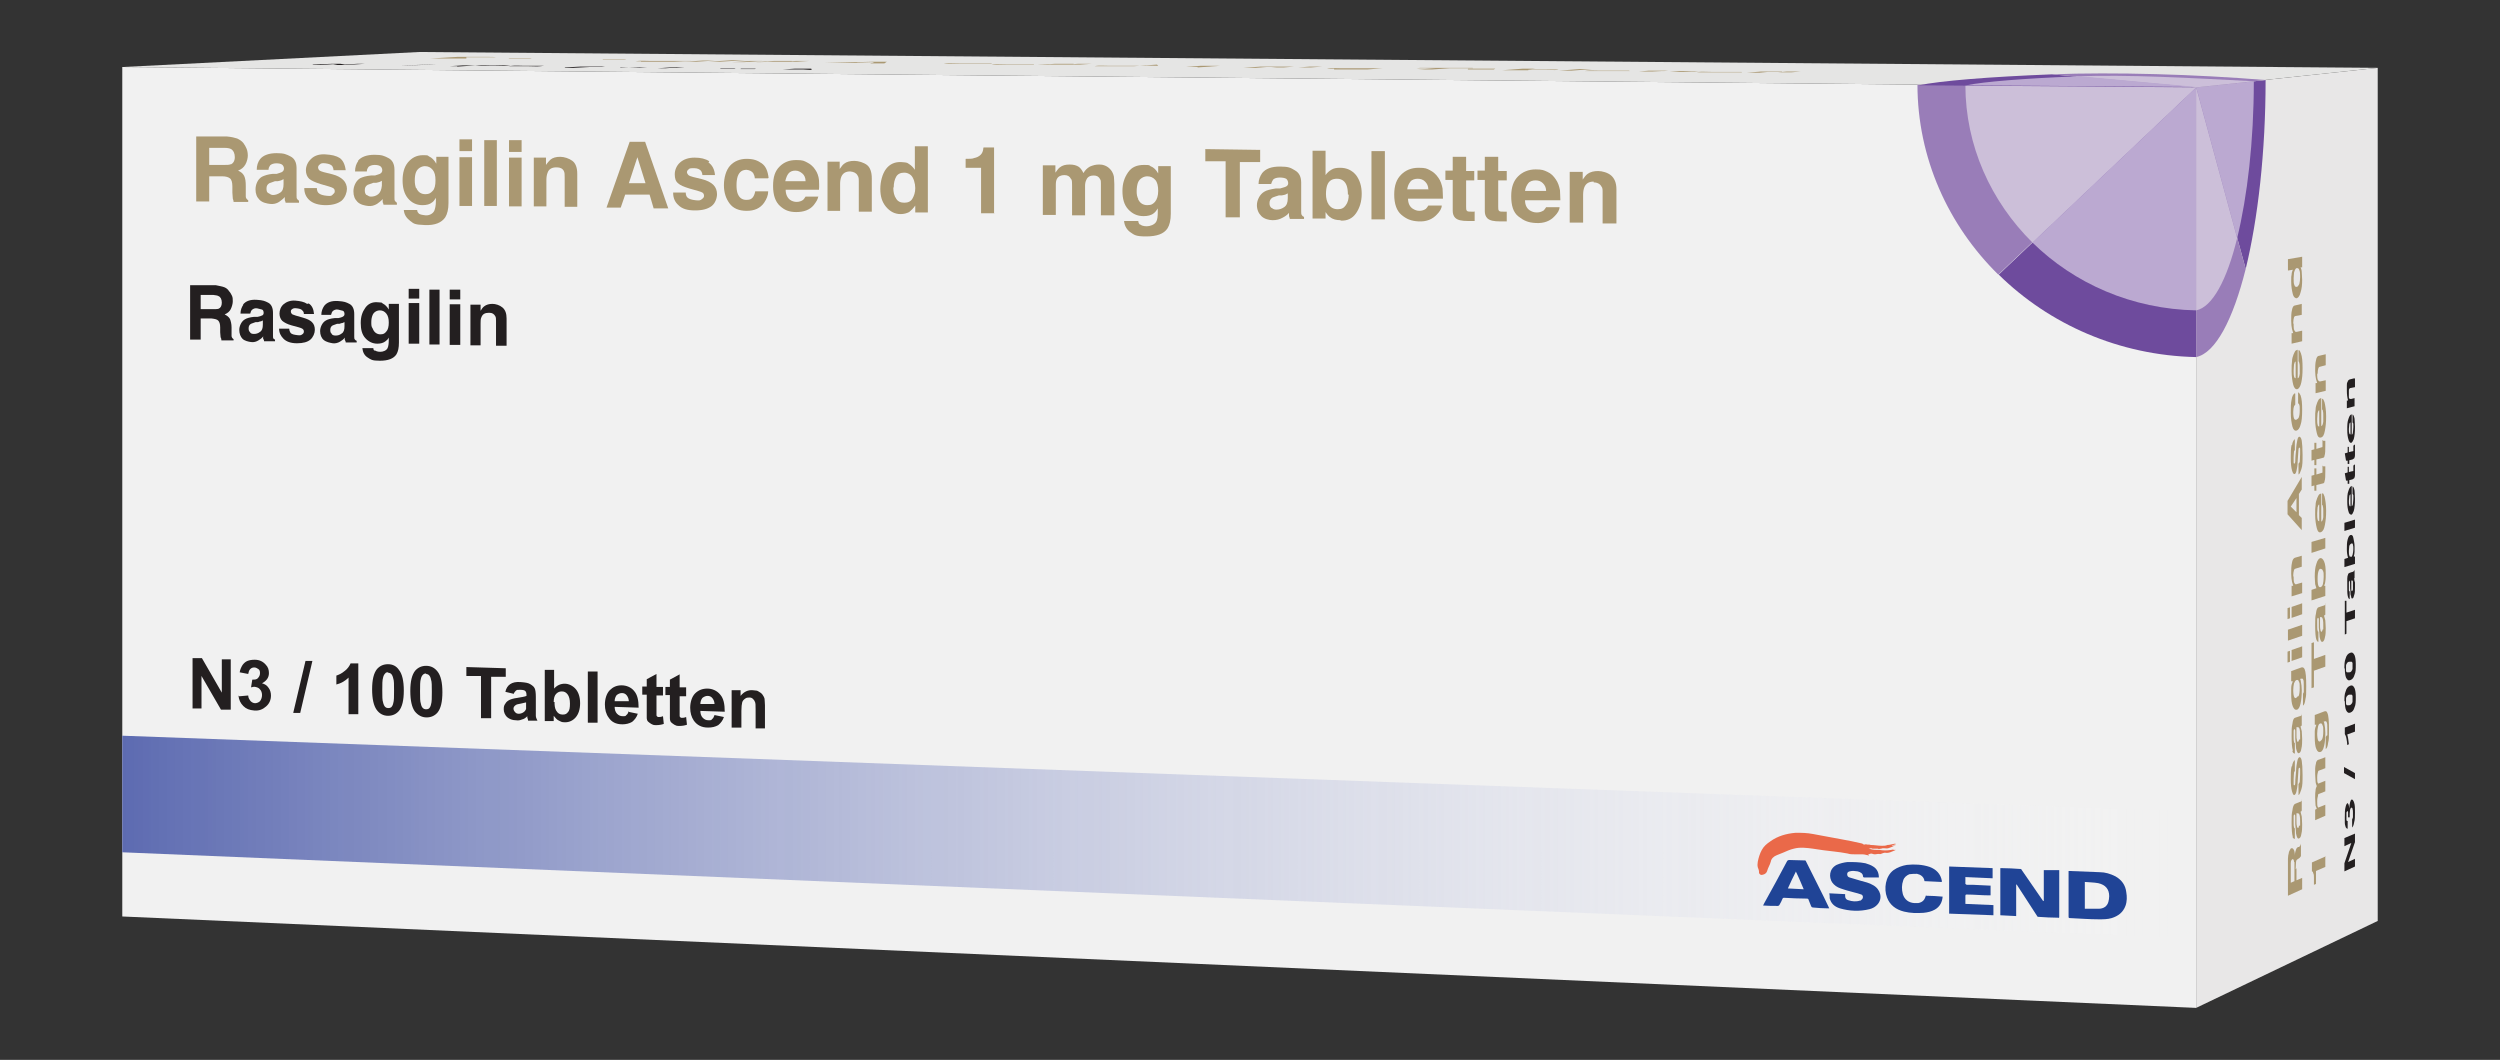 <?xml version="1.0" encoding="UTF-8"?>
<svg id="Livello_1" data-name="Livello 1" xmlns="http://www.w3.org/2000/svg" xmlns:xlink="http://www.w3.org/1999/xlink" version="1.1" viewBox="0 0 615.4 260.9">
  <rect x="0" y="0" width="615.4" height="260.9" fill="#333333" stroke="none"/>
  <defs>
    <style>
      .cls-1 {
        fill: #aa9872;
      }

      .cls-1, .cls-2, .cls-3, .cls-4, .cls-5, .cls-6, .cls-7, .cls-8, .cls-9, .cls-10, .cls-11, .cls-12 {
        stroke-width: 0px;
      }

      .cls-2 {
        fill: #bba9d1;
      }

      .cls-3 {
        fill: url(#linear-gradient);
      }

      .cls-4 {
        fill: #e5e5e4;
      }

      .cls-5 {
        fill: #ccbfd9;
      }

      .cls-6 {
        fill: #6e4b9d;
      }

      .cls-7 {
        fill: #997db8;
      }

      .cls-8 {
        fill: #e8e7e7;
      }

      .cls-9 {
        fill: #204496;
      }

      .cls-10 {
        fill: #ea6949;
      }

      .cls-11 {
        fill: #f1f1f1;
      }

      .cls-12 {
        fill: #231f20;
      }
    </style>
    <linearGradient id="linear-gradient" x1="30.1" y1="206" x2="540.6" y2="206" gradientUnits="userSpaceOnUse">
      <stop offset="0" stop-color="#5d6bb1"/>
      <stop offset="1" stop-color="#fff" stop-opacity="0"/>
    </linearGradient>
  </defs>
  <g>
    <polygon class="cls-11" points="540.6 248.1 30.1 225.6 30.1 16.5 540.6 21.5 540.6 248.1"/>
    <polygon class="cls-3" points="540.6 231 30.1 209.8 30.1 181.1 540.6 199.8 540.6 231"/>
    <g>
      <path class="cls-12" d="M47.4,174.3v-12.3h2.3c0,0,4.9,8.5,4.9,8.5v-8.2h2.2v12.4h-2.4c0,0-4.8-8.3-4.8-8.3v8h-2.2Z"/>
      <path class="cls-12" d="M58.9,171.4l2.2-.2c0,.6.3,1,.6,1.4.3.3.7.5,1.1.5s.9-.2,1.2-.5c.3-.4.5-.9.5-1.5s-.2-1.1-.5-1.4c-.3-.4-.7-.5-1.1-.6s-.6,0-1.1.1l.3-1.9c.6,0,1.1,0,1.4-.4.3-.3.5-.7.5-1.2s-.1-.8-.4-1-.6-.4-1-.4-.7.1-1,.4-.4.7-.5,1.2l-2.1-.4c.1-.7.4-1.3.7-1.8.3-.4.7-.8,1.2-1,.5-.2,1.1-.3,1.8-.3,1.1,0,2,.4,2.7,1.2.6.6.8,1.3.8,2.1,0,1.1-.6,1.9-1.7,2.5.7.2,1.2.5,1.6,1.1.4.5.6,1.2.6,1.9,0,1.1-.4,2-1.2,2.7-.8.7-1.7,1.1-2.9,1s-2-.4-2.7-1.1c-.7-.7-1.1-1.5-1.2-2.6Z"/>
      <path class="cls-12" d="M72.2,175.4l3-12.7h1.7c0,0-3,12.8-3,12.8h-1.7Z"/>
      <path class="cls-12" d="M88.1,175.8h-2.3v-9c-.8.8-1.8,1.4-3,1.7v-2.2c.6-.2,1.3-.5,2-1.1.7-.5,1.2-1.2,1.5-1.9h1.9v12.5Z"/>
      <path class="cls-12" d="M95.5,163.5c1.2,0,2.1.5,2.7,1.4.8,1,1.2,2.7,1.2,5.1s-.4,4-1.2,5c-.7.8-1.6,1.2-2.7,1.2s-2.1-.5-2.8-1.5c-.7-1-1.1-2.6-1.1-5s.4-4,1.2-5c.7-.8,1.6-1.2,2.7-1.2ZM95.5,165.5c-.3,0-.5,0-.7.3-.2.2-.4.5-.5,1-.2.6-.2,1.6-.2,3.1s0,2.5.2,3c.1.5.3.9.5,1.1.2.2.5.3.7.3s.5,0,.8-.2c.2-.2.4-.5.5-1,.2-.6.2-1.6.2-3.1s0-2.5-.2-3c-.1-.5-.3-.9-.5-1.1-.2-.2-.5-.3-.7-.3Z"/>
      <path class="cls-12" d="M104.9,163.9c1.2,0,2.1.5,2.8,1.4.8,1,1.2,2.7,1.2,5.1s-.4,4-1.2,5c-.7.8-1.6,1.2-2.7,1.2s-2.1-.5-2.9-1.5c-.7-1-1.1-2.6-1.1-5s.4-4,1.2-5c.7-.8,1.6-1.2,2.7-1.2ZM104.9,165.8c-.3,0-.5,0-.8.3-.2.2-.4.5-.5,1-.2.6-.2,1.6-.2,3.1s0,2.5.2,3c.1.6.3.9.5,1.1.2.2.5.3.7.3s.5,0,.8-.2c.2-.2.4-.5.5-1,.2-.6.2-1.6.2-3.1s0-2.5-.2-3c-.1-.6-.3-.9-.5-1.1-.2-.2-.5-.3-.7-.3Z"/>
      <path class="cls-12" d="M118.4,176.8v-10.4h-3.6v-2.2l9.7.3v2.1h-3.6c0-.1,0,10.2,0,10.2h-2.5Z"/>
      <path class="cls-12" d="M126.5,170.8l-2.1-.5c.2-.9.6-1.5,1.2-1.9s1.4-.6,2.6-.5,1.8.2,2.3.5.9.6,1.1,1c.2.4.3,1.1.3,2.2v2.8c0,.8,0,1.4,0,1.8,0,.4.2.8.4,1.2h-2.3c0-.2-.1-.5-.2-.8,0-.1,0-.2,0-.3-.4.4-.8.7-1.3.8-.5.2-.9.3-1.5.2-.9,0-1.6-.3-2.2-.8-.5-.5-.8-1.2-.8-1.9s.1-1,.4-1.4c.2-.4.6-.7,1-.9.4-.2,1.1-.4,1.9-.5,1.1-.2,1.9-.3,2.3-.5v-.2c0-.5-.1-.8-.3-1-.2-.2-.6-.3-1.3-.3s-.7,0-1,.2c-.2.2-.4.4-.6.9ZM129.6,172.9c-.3,0-.8.2-1.4.3-.6.1-1.1.2-1.3.4-.3.2-.5.5-.5.8s.1.6.4.9c.2.3.6.4.9.4s.8-.1,1.2-.4c.3-.2.5-.5.6-.8,0-.2,0-.6,0-1.2v-.5Z"/>
      <path class="cls-12" d="M134.1,177.4v-12.5h2.3v4.6c.7-.8,1.6-1.2,2.6-1.2s2,.5,2.7,1.3c.7.8,1.1,2,1.1,3.5s-.4,2.7-1.1,3.5-1.6,1.2-2.6,1.2-1-.2-1.5-.4-.9-.7-1.3-1.2v1.3h-2.2ZM136.5,172.8c0,.9.1,1.6.4,2.1.4.7.9,1,1.6,1s1-.2,1.3-.6c.4-.4.5-1.1.5-2.1s-.2-1.8-.6-2.3c-.4-.5-.8-.7-1.4-.7s-1,.2-1.4.6c-.4.4-.6,1.1-.6,2Z"/>
      <path class="cls-12" d="M144.7,177.8v-12.5h2.4v12.6h-2.4Z"/>
      <path class="cls-12" d="M154.6,175.2l2.4.5c-.3.9-.8,1.5-1.4,2-.7.4-1.5.6-2.4.6-1.6,0-2.7-.6-3.4-1.7-.6-.8-.9-1.9-.9-3.2s.4-2.7,1.2-3.5c.8-.8,1.7-1.2,2.9-1.2s2.4.5,3.1,1.4c.8.9,1.1,2.3,1.1,4.1l-5.9-.2c0,.7.2,1.3.6,1.7s.8.6,1.4.6.7,0,.9-.3c.3-.2.4-.5.6-1ZM154.8,172.8c0-.7-.2-1.2-.5-1.6-.3-.4-.7-.6-1.2-.6s-.9.2-1.3.5c-.3.4-.5.9-.5,1.5h3.5Z"/>
      <path class="cls-12" d="M163.2,169.3v1.9h-1.6c0,0,0,3.6,0,3.6,0,.7,0,1.2,0,1.3,0,.1.1.2.2.3s.2.1.4.1.5,0,1-.2l.2,1.9c-.6.2-1.2.3-1.9.3s-.8-.1-1.2-.3c-.3-.2-.6-.4-.8-.6-.2-.2-.3-.6-.3-.9,0-.3,0-.8,0-1.7v-4h-1.1v-2h1.1s0-1.8,0-1.8l2.4-1.3v3.2h1.6Z"/>
      <path class="cls-12" d="M168.9,169.5v1.9h-1.6c0,0,0,3.6,0,3.6,0,.7,0,1.2,0,1.3,0,.1.1.2.2.3s.2.1.4.1.5,0,1-.2l.2,1.9c-.6.2-1.2.3-1.9.3s-.8-.1-1.2-.3c-.3-.2-.6-.4-.8-.6-.2-.2-.3-.6-.3-1,0-.3,0-.8,0-1.7v-4h-1.1v-2h1.1s0-1.8,0-1.8l2.4-1.3v3.2h1.6Z"/>
      <path class="cls-12" d="M175.8,176l2.4.5c-.3.9-.8,1.5-1.4,2-.7.4-1.5.6-2.5.6-1.6,0-2.7-.6-3.5-1.7-.6-.9-.9-1.9-.9-3.2s.4-2.7,1.2-3.5c.8-.8,1.8-1.2,3-1.2s2.4.5,3.2,1.5c.8.9,1.1,2.3,1.1,4.2l-6-.2c0,.7.2,1.3.6,1.7s.8.6,1.4.6.7,0,.9-.3c.3-.2.4-.5.6-1ZM175.9,173.5c0-.7-.2-1.2-.5-1.6-.3-.4-.7-.6-1.2-.6s-.9.2-1.3.5c-.3.4-.5.9-.5,1.5h3.6Z"/>
      <path class="cls-12" d="M188.4,179.3h-2.4v-4.7c0-1,0-1.6-.2-1.9-.1-.3-.3-.5-.5-.7-.2-.2-.5-.3-.8-.3s-.8,0-1.1.3c-.3.2-.6.5-.7.9-.1.4-.2,1.1-.2,2.1v4.1h-2.4v-9.2h2.2v1.4c.8-1,1.8-1.5,3-1.4s1,.1,1.4.3c.4.2.8.5,1,.8.2.3.4.6.5,1,0,.4.1.9.1,1.6v5.7Z"/>
    </g>
    <path class="cls-9" d="M496.3,217.8v7.7l-3.9-.2v-11.6h.4c1.5,0,2.9.1,4.4.2.2,0,.4,0,.5.3,1.7,2.5,3.4,4.9,5.1,7.4,0,0,.1.2.3.2v-7.6h3.8v.5c0,3.6,0,7.3,0,10.9,0,.3,0,.4-.4.3-1.5,0-3.1-.1-4.6-.2-.2,0-.4,0-.5-.3-1.6-2.5-3.2-4.9-4.8-7.4,0,0-.1-.2-.2-.3,0,0,0,0,0,0"/>
    <path class="cls-9" d="M513.2,223.7c1.2,0,2.3,0,3.4,0,1.2,0,2.1-.6,2.4-1.7.1-.4.2-.9.2-1.4,0-1.7-.9-2.8-2.7-3.2-1.1-.2-2.2-.2-3.3-.3,0,0,0,0,0,0,0,0,0,6.6,0,6.6ZM509.2,214.4c0,0,.1,0,.1,0,2.5.1,5,.2,7.6.3,1.3,0,2.6.4,3.8,1,1.6.9,2.5,2.2,2.7,3.9.2,1.1.2,2.3-.2,3.4-.6,1.6-1.8,2.5-3.4,3-1,.3-2.1.3-3.2.3-2.3,0-4.7-.2-7-.3-.3,0-.4,0-.4-.4,0-3.6,0-7.3,0-10.9v-.4Z"/>
    <path class="cls-10" d="M466.7,207.8c-.3.1-.7.2-1,.3,0,0,0,0,0,.1.3,0,.7-.1,1-.2,0,0,0,0,0,0-.6.3-1.2.6-1.9.8-.3.1-.7,0-1.1,0-.2,0-.4,0-.6.1-.3,0-.5.2-.9,0-.3,0-.6,0-.9,0-.1,0-.3,0-.4,0-.3-.2-.6,0-.9,0h0c.3.1.5.1.8.2.8.2,1.7,0,2.5.2,1,.1,1.9,0,2.8-.2,0,0,0,0,.1,0,0,0-.1,0-.2.1,0,0,0,0,0,0,.2,0,.5,0,.7,0,0,0,0,0,0,0,0,0-.1,0-.2.1-.8.3-1.5.8-2.5.6-.3,0-.7.2-1,.3-.1,0-.2.1-.4,0,0,0-.2,0-.3,0-.2,0-.5.1-.7.1-.2,0-.4,0-.6-.1-.4-.2-.8,0-1.2.2.1,0,.2,0,.3.2-.6-.1-1.1-.3-1.6-.3-.6,0-1.3,0-1.9,0-.6,0-1.2,0-1.8-.2-1.1-.2-2.3-.4-3.4-.5-1.7-.2-3.5-.4-5.2-.7-1.5-.2-3.1-.4-4.6,0-.9.2-1.8.6-2.7,1-.5.2-1,.4-1.5.6-.8.3-1.4.9-1.5,1.6-.2.8-.7,1.5-.9,2.3-.1.4-.5.8-1,.9-.5.2-.8,0-1-.4,0,0,0-.2,0-.3,0-.4-.2-.8-.3-1.1-.1-.4-.1-.9,0-1.4.2-1,.5-2,1-2.9.5-.9,1.2-1.5,2.1-2.1,1.8-1.3,3.9-1.9,6.2-2.1,1.4,0,2.8,0,4.3.3,2.3.4,4.7.9,7,1.3,1.6.3,3.3.6,4.9,1,.3,0,.6.4.7.3.3-.1.5-.1.8,0,.3,0,.6,0,.8.1.9,0,1.8.2,2.8.2.4,0,.9,0,1.3-.2.6,0,1.1-.2,1.7-.3,0,0,.2,0,.3,0,0,0,0,0,0,0"/>
    <path class="cls-9" d="M458.6,215.8c0-.8-.6-1.1-1.3-1.3-.7-.1-1.3-.2-2,0-.4.1-.6.3-.6.7,0,.4.2.7.6.8.9.3,1.8.5,2.7.8,1.1.3,2.1.5,3.1,1.1,1.8,1,2.4,3.2,1.1,4.7-.5.6-1.2,1-2,1.2-2.4.6-4.9.5-7.3-.2-1.3-.4-2.2-1.2-2.5-2.5,0-.4,0-.8-.1-1.2l3.9.2c0,.2,0,.3,0,.5,0,.5.3.9.8,1,.9.3,1.9.4,2.8.1.1,0,.3,0,.4-.2.5-.3.5-1.1,0-1.3-.6-.2-1.2-.4-1.7-.5-1.1-.3-2.3-.6-3.4-1-.9-.3-1.6-.8-2.1-1.5-.8-1.2-.8-3.3,1.1-4.3.9-.4,1.8-.6,2.7-.7,1.5,0,2.9,0,4.4.3.6.2,1.3.4,1.9.8,1,.6,1.4,1.6,1.4,2.7h-3.7Z"/>
    <path class="cls-9" d="M442.1,214.5c-.7,1.4-1.4,2.8-2,4.2l3.9.2c-.6-1.4-1.2-2.9-1.9-4.3M450.4,223.6h-.6c-1.1,0-2.3-.1-3.4-.2-.3,0-.5-.1-.6-.4-.2-.5-.4-1-.6-1.5,0-.2-.2-.3-.4-.3-1.9,0-3.8-.1-5.6-.2-.2,0-.3,0-.4.2-.2.5-.5,1.1-.8,1.6,0,0-.2.2-.3.2-1.2,0-2.5,0-3.7-.1.1-.2.2-.4.3-.6,1.9-3.4,3.8-6.9,5.6-10.3.1-.2.3-.3.6-.3,1.2,0,2.4.1,3.7.1.2,0,.3,0,.4.3,1.5,2.9,2.9,5.9,4.4,8.8.4.8.8,1.7,1.2,2.5,0,0,0,.1.1.2"/>
    <path class="cls-9" d="M479.8,213.3l10.7.4v2.5l-6.7-.3c0,.6,0,1.2,0,1.7,0,0,.2.1.3.2.5,0,1,0,1.5,0l4.1.2h.3v2.4h-.4c-1.8,0-3.6-.2-5.4-.2-.3,0-.4,0-.4.4,0,.6,0,1.3,0,1.9l6.9.3v2.5l-10.9-.4v-11.5h0Z"/>
    <path class="cls-9" d="M477.8,217.1l-4.1-.2s0-.1,0-.2c-.2-.9-.9-1.4-1.8-1.6-.6,0-1.3,0-1.9.1-.7.3-1.3.8-1.5,1.5-.4,1.1-.4,2.2-.1,3.4.4,1.3,1.4,2.1,2.8,2.2.3,0,.7,0,1,0,1-.2,1.5-.7,1.8-1.6,0-.2,0-.3.3-.2,1.2,0,2.5.1,3.7.2,0,0,.1,0,.2,0-.1,1.4-.7,2.5-1.9,3.2-.9.5-1.8.7-2.8.8-1.6.1-3.2.1-4.8-.3-2-.5-3.5-1.6-4.2-3.5-.8-2.1-.4-5.2,1.6-6.7,1-.7,2.1-1.1,3.3-1.3,1.9-.2,3.8-.1,5.6.5,1.6.6,2.7,1.7,3,3.4,0,0,0,.1,0,.2,0,0,0,0,0,.1"/>
    <g>
      <path class="cls-6" d="M540.6,21.5l-48.6,46.1c12.4,12.2,29.6,19.9,48.6,20.3V21.5h0Z"/>
      <path class="cls-7" d="M540.6,21.5l-68.6-.7c0,18.1,7.6,34.7,19.9,46.8l48.6-46.1Z"/>
      <path class="cls-5" d="M500.3,59.7l40.3-38.2-56.8-.6c0,15,6.3,28.7,16.5,38.8Z"/>
      <path class="cls-2" d="M500.3,59.7c10.3,10.1,24.5,16.4,40.3,16.7V21.5l-40.3,38.2Z"/>
    </g>
    <g>
      <path class="cls-1" d="M54.8,43.4h-3.3s0,6.2,0,6.2h-3.2v-16h7.6c1.1.1,1.9.3,2.5.5.6.3,1.1.6,1.5,1.1.3.4.6.9.8,1.4s.3,1.1.3,1.7-.2,1.5-.6,2.2c-.4.7-1,1.2-1.8,1.5.7.3,1.2.7,1.5,1.3s.4,1.4.4,2.5v1.1c0,.7,0,1.2,0,1.5,0,.4.3.7.6.9v.4h-3.6c0-.4-.2-.7-.2-.9,0-.5-.1-.9-.1-1.4v-1.5c0-1-.2-1.7-.6-2s-1-.5-1.9-.5ZM56.8,40.5c.6-.3,1-.9,1-1.8s-.3-1.6-.9-2c-.4-.2-.9-.3-1.6-.3h-3.8s0,4.2,0,4.2h3.7c.7,0,1.3,0,1.6-.2Z"/>
      <path class="cls-1" d="M64,39.2c.8-1,2.2-1.5,4.1-1.5s2.4.3,3.4.8c1,.5,1.5,1.5,1.5,2.9v5.4c0,.4,0,.8,0,1.4,0,.4,0,.7.2.8,0,.1.2.3.4.4v.5h-3.3c0-.3-.2-.5-.2-.7,0-.2,0-.5,0-.7-.4.5-.9.8-1.4,1.2-.6.4-1.4.6-2.2.5s-1.9-.3-2.6-1-1-1.5-1-2.6.5-2.5,1.6-3.1c.6-.3,1.5-.6,2.6-.7h1c.6-.2,1-.3,1.2-.4.4-.2.6-.5.6-.9s-.2-.8-.5-1c-.3-.2-.8-.3-1.4-.3s-1.2.2-1.5.5c-.2.3-.4.6-.4,1.1h-2.9c0-1.1.3-1.9.8-2.6ZM66.2,47.6c.3.2.6.4,1,.4.6,0,1.2-.2,1.8-.6s.8-1.1.8-2.1v-1.2c-.2.1-.4.2-.6.3s-.5.1-.8.2h-.7c-.6.2-1.1.4-1.4.5-.5.3-.7.7-.7,1.3s.1.9.4,1.1Z"/>
      <path class="cls-1" d="M83.5,38.8c.9.6,1.4,1.6,1.6,3.1h-3c0-.4-.2-.8-.3-1-.3-.4-.9-.6-1.7-.7s-1.1,0-1.4.3c-.3.2-.4.5-.4.7s.1.6.4.8c.3.2,1.3.5,3.1.9,1.2.3,2.1.8,2.7,1.4.6.6.9,1.4.9,2.2s-.4,2.1-1.3,2.9c-.9.7-2.2,1.1-3.9,1.1s-3.1-.4-4-1.2c-.9-.8-1.3-1.8-1.3-3h3.1c0,.6.2,1,.4,1.2.4.4,1.1.6,2.1.7s1.1,0,1.4-.3.5-.4.5-.8-.1-.6-.4-.8c-.3-.2-1.3-.5-3.1-1-1.3-.4-2.2-.8-2.8-1.3-.5-.5-.8-1.2-.8-2.1s.4-2,1.3-2.8c.8-.8,2-1.2,3.5-1.1s2.6.3,3.5.9Z"/>
      <path class="cls-1" d="M88.1,39.6c.8-1,2.2-1.5,4.1-1.5s2.4.3,3.4.8c1,.5,1.5,1.5,1.5,2.9v5.5c0,.4,0,.8,0,1.4,0,.4,0,.7.2.8,0,.1.2.3.4.4v.5h-3.3c0-.3-.2-.5-.2-.7,0-.2,0-.5,0-.7-.4.5-.9.8-1.4,1.2-.7.4-1.4.6-2.2.5s-1.9-.3-2.6-1-1-1.5-1-2.6.5-2.5,1.6-3.2c.6-.3,1.5-.6,2.7-.7h1c.6-.2,1-.3,1.2-.4.4-.2.6-.5.6-.9s-.2-.8-.5-1c-.3-.2-.8-.3-1.4-.3s-1.2.2-1.5.5c-.2.3-.4.6-.4,1.1h-2.9c0-1.1.3-1.9.8-2.6ZM90.3,48c.3.2.6.4,1,.4.7,0,1.3-.2,1.8-.6s.8-1.1.9-2.1v-1.2c-.2.1-.4.2-.6.3s-.5.1-.8.2h-.7c-.6.2-1.1.4-1.4.5-.5.3-.7.7-.7,1.3s.1.9.4,1.2Z"/>
      <path class="cls-1" d="M103,52.5c.3.3.9.4,1.7.5s1.8-.3,2.2-1.1c.2-.5.4-1.3.4-2.4v-.8c-.3.5-.6.9-.9,1.1-.6.5-1.4.7-2.4.7-1.5,0-2.7-.6-3.6-1.7s-1.3-2.6-1.3-4.4.4-3.3,1.3-4.4,2.1-1.8,3.7-1.8,1.1.1,1.5.3c.7.3,1.3.9,1.8,1.8v-1.7h3v11.4c0,1.5-.3,2.7-.8,3.5-.9,1.3-2.5,2-5,1.9s-2.7-.3-3.6-1-1.5-1.5-1.6-2.7h3.3c0,.4.2.7.4.8ZM102.5,46.3c.4,1,1.2,1.5,2.2,1.5s1.3-.3,1.8-.8c.5-.5.7-1.4.7-2.6s-.2-2-.7-2.6c-.5-.6-1.1-.9-1.9-.9s-1.8.5-2.2,1.5c-.2.5-.3,1.2-.3,2s.1,1.3.3,1.9Z"/>
      <path class="cls-1" d="M116.2,34.3v2.9h-3.1v-2.9h3.1ZM116.2,38.7v12h-3.1v-12h3.1Z"/>
      <path class="cls-1" d="M119.2,34.5h3.1v16.2h-3.1v-16.2Z"/>
      <path class="cls-1" d="M128.4,34.5v2.9h-3.1v-2.9h3.1ZM128.4,38.8v12h-3.1v-12h3.1Z"/>
      <path class="cls-1" d="M136.9,41.2c-1,0-1.8.4-2.1,1.3-.2.5-.3,1.1-.3,1.8v6.5h-3.1v-12h3v1.8c.4-.6.8-1,1.1-1.3.6-.5,1.4-.7,2.4-.7s2.2.4,3,1,1.2,1.7,1.2,3.2v8.1h-3.1v-7.3c0-.6,0-1.1-.2-1.5-.3-.6-.9-.9-1.7-.9Z"/>
      <path class="cls-1" d="M159.8,47.9h-5.9c0,0-1.1,3.2-1.1,3.2h-3.5c0,0,5.7-16.2,5.7-16.2h3.8s5.7,16.4,5.7,16.4h-3.6c0,0-1-3.4-1-3.4ZM158.9,45.1l-2-6.4-2.1,6.4h4.1Z"/>
      <path class="cls-1" d="M174.4,40c.9.6,1.5,1.7,1.6,3.1h-3.1c0-.4-.2-.8-.3-1-.3-.4-.9-.7-1.7-.7s-1.2,0-1.4.3c-.3.2-.4.5-.4.7s.2.6.5.8c.3.2,1.4.5,3.2.9,1.2.3,2.2.8,2.8,1.4.6.6.9,1.4.9,2.3s-.4,2.2-1.3,2.9c-.9.7-2.2,1.1-4.1,1.1s-3.2-.4-4.1-1.3c-.9-.8-1.3-1.8-1.3-3.1h3.1c0,.6.2,1,.4,1.2.4.4,1.1.6,2.1.7s1.1,0,1.5-.3.5-.5.5-.8-.1-.6-.4-.8c-.3-.2-1.4-.5-3.2-1-1.3-.4-2.3-.8-2.8-1.3-.6-.5-.8-1.2-.8-2.2s.4-2.1,1.3-2.9c.9-.8,2.1-1.2,3.6-1.2s2.7.3,3.6.9Z"/>
      <path class="cls-1" d="M189,43.9h-3.2c0-.5-.2-.9-.4-1.3-.4-.5-.9-.7-1.6-.8-1.1,0-1.8.5-2.2,1.6-.2.6-.3,1.3-.3,2.2s.1,1.6.3,2.1c.4,1,1.1,1.5,2.1,1.5s1.2-.2,1.6-.6c.3-.4.5-.9.6-1.5h3.2c0,1-.4,1.9-1,2.8-1,1.4-2.4,2-4.3,2s-3.3-.6-4.2-1.8-1.4-2.7-1.4-4.5.5-3.7,1.5-4.8c1-1.1,2.4-1.7,4.1-1.7s2.7.4,3.7,1.1c1,.7,1.5,1.9,1.7,3.6Z"/>
      <path class="cls-1" d="M201.4,48.3c0,.7-.5,1.4-1.1,2.2-1,1.2-2.5,1.7-4.3,1.7s-2.9-.5-4-1.5-1.7-2.6-1.7-4.9.5-3.7,1.6-4.8,2.4-1.6,4.1-1.6,1.9.2,2.7.6,1.5,1,2,1.8c.5.7.8,1.6.9,2.5,0,.6.1,1.4,0,2.4h-8.2c0,1.1.4,2,1.1,2.5.4.3,1,.5,1.6.5s1.2-.2,1.6-.5c.2-.2.4-.5.6-.8h3.2ZM198.3,44.6c0-.8-.3-1.5-.8-1.9s-1-.7-1.7-.7-1.3.2-1.7.7c-.4.5-.6,1.1-.8,1.9h4.9Z"/>
      <path class="cls-1" d="M209.3,42.2c-1.1,0-1.8.4-2.2,1.3-.2.5-.3,1.1-.3,1.8v6.6h-3.1v-12.1h3v1.8c.4-.6.8-1.1,1.1-1.3.6-.5,1.5-.7,2.5-.7s2.3.4,3.1,1,1.2,1.8,1.2,3.3v8.2h-3.2v-7.4c0-.6,0-1.1-.3-1.5-.3-.6-.9-.9-1.8-1Z"/>
      <path class="cls-1" d="M228.4,35.9v16.4h-3.1v-1.7c-.5.7-1,1.2-1.5,1.6-.6.3-1.3.5-2.1.5-1.4,0-2.6-.6-3.6-1.8-1-1.2-1.4-2.6-1.4-4.4s.5-3.7,1.4-4.9c.9-1.2,2.2-1.8,3.8-1.7s1.4.2,1.9.5,1,.8,1.4,1.4v-5.8h3.2ZM219.9,46.2c0,1.1.2,2,.7,2.7.4.7,1.1,1,2,1s1.6-.3,2-1,.7-1.5.7-2.6-.4-2.6-1.1-3.2c-.5-.4-1-.6-1.6-.6-.9,0-1.6.3-2,1-.4.7-.6,1.6-.6,2.6Z"/>
      <path class="cls-1" d="M244.8,52.5h-3.3v-11.2h-3.8v-2.2c1,0,1.7,0,2.1-.2.6-.1,1.2-.4,1.6-.8.3-.3.5-.7.6-1.2,0-.3.1-.5.1-.6h2.6v16.3Z"/>
      <path class="cls-1" d="M263.6,44c-.3-.6-.8-.9-1.6-.9s-1.5.3-1.8.9c-.2.3-.3.8-.3,1.5v7.4h-3.2v-12.2h3.1v1.8c.4-.6.8-1.1,1.1-1.3.6-.5,1.4-.7,2.4-.7s1.7.2,2.3.6c.5.4.8.9,1.1,1.5.4-.7.9-1.2,1.6-1.6.7-.3,1.4-.5,2.2-.5s1.1.1,1.6.3c.5.2,1,.6,1.4,1.1.3.4.6,1,.7,1.6,0,.4.1,1,.1,1.8v7.7s-3.3,0-3.3,0v-7.8c0-.5,0-.8-.2-1.1-.3-.6-.8-.9-1.6-.9s-1.5.3-1.8,1.1c-.2.4-.3.9-.3,1.4v7.3h-3.2v-7.3c0-.7,0-1.3-.2-1.6Z"/>
      <path class="cls-1" d="M280.6,55.2c.3.3.9.5,1.7.5s1.9-.4,2.3-1.1c.3-.5.4-1.3.4-2.5v-.8c-.3.5-.6.9-1,1.2-.6.5-1.5.7-2.5.7-1.6,0-2.8-.6-3.8-1.7s-1.4-2.6-1.4-4.5.5-3.3,1.4-4.6,2.2-1.8,3.9-1.8,1.2.1,1.6.3c.8.3,1.4.9,1.9,1.8v-1.8h3.1v11.7c0,1.6-.3,2.8-.8,3.6-.9,1.4-2.7,2-5.3,2s-2.9-.4-3.8-1-1.5-1.6-1.6-2.8h3.5c0,.4.2.7.4.9ZM280.1,48.9c.4,1,1.2,1.6,2.3,1.6s1.4-.3,1.9-.8c.5-.6.8-1.5.8-2.7s-.2-2.1-.7-2.7c-.5-.6-1.2-.9-2-.9s-1.9.5-2.3,1.6c-.2.6-.3,1.3-.3,2.1s.1,1.3.4,1.9Z"/>
      <path class="cls-1" d="M310.2,36.9v3h-5c0,0,0,13.6,0,13.6h-3.5v-13.8h-5v-3l13.6.2Z"/>
      <path class="cls-1" d="M310.7,42.6c.9-1.1,2.3-1.6,4.4-1.6s2.6.3,3.6.9c1.1.6,1.6,1.6,1.6,3.1v5.7c0,.4,0,.9,0,1.4,0,.4,0,.7.2.9.1.2.3.3.5.4v.5h-3.5c0-.3-.2-.5-.2-.8,0-.2,0-.5,0-.7-.4.5-1,.9-1.6,1.2-.7.4-1.5.6-2.4.6s-2.1-.3-2.8-1-1.1-1.6-1.1-2.7.6-2.6,1.8-3.3c.6-.4,1.6-.6,2.8-.8h1.1c.6-.2,1-.3,1.3-.4.5-.2.7-.5.7-.9s-.2-.9-.5-1.1c-.4-.2-.9-.3-1.6-.3s-1.3.2-1.6.5c-.2.3-.4.7-.5,1.1h-3.1c0-1.1.4-2,.9-2.7ZM313.1,51.2c.3.3.7.4,1.1.4.7,0,1.3-.2,1.9-.6s.9-1.1.9-2.2v-1.2c-.2.1-.4.2-.6.3s-.5.1-.9.2h-.7c-.7.2-1.2.4-1.5.5-.5.3-.8.7-.8,1.4s.2.9.5,1.2Z"/>
      <path class="cls-1" d="M330,54.2c-1,0-1.9-.2-2.5-.7-.4-.2-.8-.7-1.2-1.3v1.6h-3.2v-16.7h3.2v6c.4-.6.9-1,1.4-1.3.6-.4,1.3-.5,2.2-.5,1.6,0,2.9.6,3.9,1.8.9,1.2,1.4,2.7,1.4,4.6s-.5,3.5-1.4,4.8-2.2,1.9-3.8,1.8ZM331.8,47.9c0-.9-.1-1.6-.3-2.2-.4-1.1-1.2-1.7-2.4-1.7s-2,.5-2.4,1.6c-.2.6-.3,1.3-.3,2.2s.2,1.9.7,2.6,1.2,1.1,2.2,1.1,1.5-.3,2-1c.5-.7.7-1.5.7-2.6Z"/>
      <path class="cls-1" d="M337.6,37.2h3.3v16.8h-3.3v-16.8Z"/>
      <path class="cls-1" d="M354.9,50.6c0,.7-.5,1.5-1.2,2.2-1.1,1.2-2.6,1.8-4.5,1.7s-3-.6-4.2-1.6-1.8-2.7-1.8-5,.6-3.8,1.7-4.9,2.5-1.7,4.3-1.7,2,.2,2.8.6,1.5,1,2.1,1.9c.5.7.8,1.6,1,2.6,0,.6.1,1.4.1,2.5h-8.6c0,1.1.4,2,1.2,2.5.5.3,1,.5,1.6.5s1.2-.2,1.6-.5c.2-.2.4-.5.6-.8h3.4ZM351.6,46.7c0-.9-.3-1.5-.8-2s-1.1-.7-1.8-.7-1.4.2-1.8.7c-.4.5-.7,1.1-.8,1.9h5.1Z"/>
      <path class="cls-1" d="M363,52v2.4h-1.6c-1.6,0-2.6-.2-3.2-.8-.4-.4-.6-1-.6-1.7v-7.6h-1.8v-2.3h1.8s0-3.4,0-3.4h3.3v3.5h2v2.3h-2s0,6.5,0,6.5c0,.5,0,.8.2,1s.5.2,1.2.2.2,0,.3,0,.2,0,.3,0Z"/>
      <path class="cls-1" d="M370.9,52.1v2.4h-1.6c-1.6,0-2.6-.2-3.2-.8-.4-.4-.6-1-.6-1.7v-7.7h-1.8v-2.3h1.8s0-3.4,0-3.4h3.3v3.5h2.1v2.3h-2.1s0,6.5,0,6.5c0,.5,0,.8.2,1s.5.2,1.2.2.2,0,.3,0,.2,0,.3,0Z"/>
      <path class="cls-1" d="M383.9,51c0,.7-.5,1.5-1.2,2.2-1.1,1.2-2.6,1.8-4.6,1.7s-3-.6-4.3-1.6-1.8-2.7-1.8-5,.6-3.8,1.7-4.9,2.6-1.7,4.3-1.7,2,.2,2.9.6,1.5,1,2.1,1.9c.5.7.8,1.6,1,2.6,0,.6.1,1.4.1,2.5h-8.7c0,1.1.4,2,1.2,2.5.5.3,1,.5,1.7.5s1.2-.2,1.7-.5c.2-.2.4-.5.6-.8h3.4ZM380.6,47.1c0-.9-.3-1.5-.8-2s-1.1-.7-1.8-.7-1.4.2-1.8.7c-.4.5-.7,1.1-.8,1.9h5.2Z"/>
      <path class="cls-1" d="M392.3,44.7c-1.1,0-1.9.4-2.3,1.4-.2.5-.3,1.1-.3,1.9v6.8h-3.3v-12.5h3.2v1.9c.4-.6.8-1.1,1.2-1.4.7-.5,1.6-.7,2.6-.7s2.4.4,3.2,1.1,1.3,1.8,1.3,3.4v8.4h-3.4v-7.6c0-.7,0-1.2-.3-1.5-.3-.6-1-1-1.9-1Z"/>
    </g>
    <g>
      <path class="cls-12" d="M52.2,78.4h-2.8c0,0,0,5.2,0,5.2h-2.6v-13.4h6.3c.9.2,1.6.3,2.1.5.5.2.9.5,1.2,1,.3.3.5.7.7,1.1s.2.9.2,1.4-.2,1.3-.5,1.9c-.3.6-.8,1-1.5,1.3.6.3,1,.6,1.3,1.1.2.5.4,1.2.4,2.1v.9c0,.6,0,1,0,1.2,0,.3.2.6.5.8v.3h-3c0-.4-.1-.6-.2-.8,0-.4-.1-.8-.1-1.2v-1.2c0-.9-.2-1.4-.5-1.7-.3-.3-.8-.4-1.6-.5ZM53.8,76c.5-.2.8-.7.8-1.5s-.3-1.4-.8-1.6c-.3-.2-.7-.2-1.3-.3h-3.1c0,0,0,3.5,0,3.5h3c.6,0,1.1,0,1.4-.1Z"/>
      <path class="cls-12" d="M59.8,75c.7-.9,1.8-1.3,3.4-1.2s2,.3,2.8.7,1.2,1.3,1.2,2.5v4.5c0,.3,0,.7,0,1.1,0,.3,0,.6.1.7,0,.1.2.2.4.3v.4h-2.7c0-.3-.1-.4-.2-.6s0-.4,0-.6c-.3.4-.7.7-1.2,1-.5.3-1.1.5-1.8.4s-1.6-.3-2.1-.8-.8-1.3-.8-2.2.5-2.1,1.4-2.6c.5-.3,1.2-.5,2.2-.6h.9c.5-.1.8-.2,1-.3.4-.1.5-.4.5-.7s-.1-.7-.4-.8-.7-.2-1.2-.3-1,.1-1.3.4c-.2.2-.3.5-.4.9h-2.4c0-.9.3-1.6.7-2.2ZM61.6,81.9c.2.2.5.3.9.3.5,0,1-.1,1.5-.5.5-.3.7-.9.7-1.8v-1c-.2,0-.3.2-.5.2-.2,0-.4.1-.7.2h-.6c-.5.2-.9.3-1.1.4-.4.2-.6.6-.6,1.1s.1.8.4,1Z"/>
      <path class="cls-12" d="M76,74.7c.8.5,1.2,1.4,1.3,2.6h-2.5c0-.4-.1-.6-.3-.8-.3-.4-.7-.5-1.4-.6s-.9,0-1.2.2-.3.4-.3.6.1.5.4.7c.2.1,1.1.4,2.6.8,1,.3,1.7.6,2.2,1.1.5.5.7,1.1.7,1.9s-.4,1.8-1.1,2.4-1.8.9-3.3.9-2.6-.4-3.3-1.1-1.1-1.5-1.1-2.5h2.5c0,.5.2.8.3,1,.3.4.9.5,1.7.6s.9,0,1.2-.2.4-.4.4-.7-.1-.5-.4-.7-1.1-.4-2.6-.8c-1.1-.3-1.8-.7-2.3-1.1-.4-.4-.7-1-.7-1.8s.3-1.7,1-2.3,1.7-1,2.9-.9,2.2.3,2.9.8Z"/>
      <path class="cls-12" d="M79.8,75.3c.7-.9,1.8-1.3,3.4-1.2s2,.3,2.8.7,1.2,1.3,1.2,2.5v4.5c0,.3,0,.7,0,1.1,0,.3,0,.6.2.7,0,.1.2.2.4.3v.4h-2.7c0-.3-.1-.4-.2-.6s0-.4,0-.6c-.3.4-.7.7-1.2,1-.5.3-1.2.5-1.8.4s-1.6-.3-2.2-.8-.9-1.3-.9-2.2.5-2.1,1.4-2.6c.5-.3,1.2-.5,2.2-.6h.9c.5-.1.8-.2,1-.3.4-.2.5-.4.5-.7s-.1-.7-.4-.8-.7-.2-1.2-.3-1,.1-1.3.4c-.2.2-.3.5-.4.9h-2.4c0-.9.3-1.6.7-2.2ZM81.7,82.3c.2.2.5.3.9.3.5,0,1-.1,1.5-.5.5-.3.7-.9.7-1.8v-1c-.2,0-.3.2-.5.2-.2,0-.4.1-.7.2h-.6c-.5.2-.9.3-1.1.4-.4.2-.6.6-.6,1.1s.1.8.4,1Z"/>
      <path class="cls-12" d="M92.2,86.2c.3.2.7.4,1.4.4s1.5-.3,1.8-.9c.2-.4.3-1.1.3-2v-.6c-.2.4-.5.7-.8.9-.5.4-1.2.6-2,.6-1.2,0-2.2-.5-3-1.4s-1.1-2.1-1.1-3.7.4-2.7,1.1-3.7,1.7-1.5,3-1.4.9,0,1.3.3c.6.3,1.1.8,1.5,1.5v-1.4h2.5v9.5c0,1.3-.2,2.2-.6,2.9-.7,1.1-2.1,1.6-4.1,1.6s-2.2-.3-3-.8c-.8-.5-1.2-1.3-1.3-2.3h2.7c0,.4.2.6.3.7ZM91.8,81c.3.8,1,1.3,1.8,1.3s1.1-.2,1.5-.7c.4-.4.6-1.2.6-2.2s-.2-1.7-.6-2.2c-.4-.5-.9-.8-1.6-.8s-1.5.4-1.8,1.2c-.2.5-.3,1-.3,1.7s0,1.1.3,1.5Z"/>
      <path class="cls-12" d="M103.2,71.1v2.4h-2.6v-2.4h2.6ZM103.2,74.7v9.9h-2.6v-10h2.6Z"/>
      <path class="cls-12" d="M105.7,71.3h2.5v13.5h-2.5v-13.5Z"/>
      <path class="cls-12" d="M113.3,71.3v2.4h-2.6v-2.4h2.6ZM113.3,74.9v10h-2.6v-10h2.6Z"/>
      <path class="cls-12" d="M120.3,77c-.9,0-1.5.3-1.8,1.1-.2.4-.2.9-.2,1.5v5.4h-2.5v-10h2.5v1.5c.3-.5.6-.9.9-1.1.5-.4,1.2-.6,2-.6s1.8.3,2.5.9,1,1.5,1,2.7v6.7h-2.6v-6.1c0-.5,0-.9-.2-1.2-.3-.5-.7-.8-1.4-.8Z"/>
    </g>
  </g>
  <g>
    <polygon class="cls-8" points="540.6 248.1 585.3 226.7 585.3 16.7 540.6 21.5 540.6 248.1"/>
    <g>
      <path class="cls-6" d="M540.6,21.5l12.2,44.7c3-12.3,4.9-28.7,4.9-46.5l-17.1,1.8h0Z"/>
      <path class="cls-7" d="M540.6,21.5v66.4c4.8-1,9.1-9.3,12.2-21.7l-12.2-44.7Z"/>
      <path class="cls-5" d="M550.7,58.6l-10.1-37.1v54.9c4-.8,7.6-7.5,10.1-17.8Z"/>
      <path class="cls-2" d="M550.7,58.6c2.5-10.2,4.1-23.8,4.1-38.6l-14.2,1.5,10.1,37.1Z"/>
    </g>
    <g>
      <path class="cls-12" d="M579.7,213.3l-2.6,1.2v-2l1.7-5-1.7.8v-2l2.6-1.1v2.1l-1.7,4.9,1.7-.8v1.9Z"/>
      <path class="cls-12" d="M579,203.6v-1.9c0-.1.2-.3.2-.6,0-.3,0-.6,0-1s0-.7-.1-1c0-.2-.2-.3-.3-.3s-.2.2-.3.5c0,.3-.1.6-.1,1s0,.6,0,.9h-.4c0-.6,0-1,0-1.2,0-.3-.1-.4-.2-.3s-.2.2-.2.4,0,.5,0,.9,0,.6,0,.8.1.3.3.3v1.9c-.2,0-.4-.2-.5-.4,0-.2-.2-.5-.2-1,0-.4,0-.9,0-1.5,0-1,0-1.8.2-2.5.1-.5.3-.8.4-.9.2,0,.4.3.5,1.3,0-.6.1-1.1.2-1.5.1-.4.2-.6.4-.7.2,0,.4.2.6.8.2.6.2,1.4.2,2.4s0,1.7-.2,2.4c-.1.7-.3,1.1-.5,1.3Z"/>
      <path class="cls-12" d="M579.7,191.8l-2.7-1.5v-1.5l2.7,1.5v1.5Z"/>
      <path class="cls-12" d="M579.7,178.1v2l-1.9.7c.2.7.3,1.5.4,2.4l-.4.2c0-.5-.1-1-.2-1.6-.1-.6-.3-.9-.4-1.1v-1.6l2.6-1Z"/>
      <path class="cls-12" d="M577.1,172.7c0-1,0-1.8.3-2.5.2-.8.6-1.2,1.1-1.4s.8,0,1.1.6c.2.5.3,1.2.3,2.2s0,1.9-.3,2.5c-.2.7-.5,1.1-1,1.3s-.8,0-1.1-.6c-.2-.5-.3-1.2-.3-2.3ZM577.5,172.6c0,.2,0,.4,0,.6,0,.2.1.3.2.4.1,0,.3,0,.6,0s.5-.3.6-.4c.1-.2.2-.3.2-.5,0-.2,0-.4,0-.7s0-.4,0-.6c0-.2-.1-.3-.2-.4-.1,0-.3,0-.6,0s-.5.3-.6.4c-.1.2-.2.3-.2.5,0,.2,0,.4,0,.7Z"/>
      <path class="cls-12" d="M577.1,164.6c0-1,0-1.8.3-2.5.2-.8.6-1.2,1.1-1.4s.8,0,1.1.6c.2.5.3,1.2.3,2.3s0,1.9-.3,2.5c-.2.7-.5,1.1-1,1.3s-.8,0-1.1-.6c-.2-.5-.3-1.3-.3-2.3ZM577.5,164.5c0,.2,0,.4,0,.6,0,.2.1.3.2.4.1,0,.3,0,.6,0s.5-.2.6-.4c.1-.2.2-.3.2-.5,0-.2,0-.4,0-.7s0-.4,0-.6c0-.2-.1-.3-.2-.4-.1,0-.3,0-.6,0s-.5.2-.6.4c-.1.2-.2.3-.2.5,0,.2,0,.4,0,.7Z"/>
      <path class="cls-12" d="M579.7,152.2l-2.1.7v3.1l-.4.2v-8.3h.4c0-.1,0,2.9,0,2.9l2.1-.7v2.1Z"/>
      <path class="cls-12" d="M578.4,145.7v1.8c-.3-.1-.4-.4-.5-.9s-.1-1.2-.1-2.2,0-1.6,0-2,.1-.8.2-1c0-.2.2-.3.4-.4l.6-.2c.2,0,.3-.1.4-.2,0,0,.2-.2.2-.4v2c0,0,0,.1-.1.2,0,0,0,0,0,0,0,.3.1.7.2,1,0,.4,0,.8,0,1.2,0,.8,0,1.4-.2,1.9-.1.5-.2.7-.4.8s-.2,0-.3-.2c0-.2-.1-.4-.2-.8,0-.4,0-.9-.1-1.5,0-.9,0-1.5-.1-1.9h0c0,0-.2.2-.2.4,0,.2,0,.6,0,1.1s0,.6,0,.8c0,.2,0,.3.2.4ZM578.8,142.9c0,.2,0,.6,0,1.2,0,.5,0,.9,0,1.1,0,.2.1.4.2.3s.1-.1.2-.4c0-.2,0-.5,0-.8s0-.7,0-1c0-.2,0-.4-.2-.4,0,0-.1,0-.2,0h0Z"/>
      <path class="cls-12" d="M579.7,138.8l-2.6.8v-2l.9-.3c-.2-.6-.3-1.3-.3-2.1s0-1.7.2-2.4c.2-.7.4-1,.7-1.1s.6.1.7.7.3,1.3.3,2.1,0,.9,0,1.3-.1.8-.2,1.2h.3c0,0,0,1.8,0,1.8ZM578.7,137.1c.2,0,.3-.2.4-.5.1-.4.2-.9.2-1.4s0-.8-.1-1.1c0-.3-.2-.4-.4-.3s-.4.3-.5.6c0,.3-.1.8-.1,1.2s0,.9.1,1.1c0,.3.2.4.4.3Z"/>
      <path class="cls-12" d="M579.7,129.9l-2.6.8v-2l2.6-.8v2Z"/>
      <path class="cls-12" d="M579.1,121.7v-2c.3.2.4.6.5,1.1,0,.5.1,1.2.1,2,0,1.3-.1,2.3-.3,3-.2.5-.4.9-.6.9s-.6-.2-.7-.8c-.2-.6-.3-1.4-.3-2.4s0-2,.3-2.7c.2-.7.5-1.1.8-1.2v5c.1,0,.3-.3.3-.6s.1-.7.1-1.2,0-.6,0-.8c0-.2-.1-.3-.2-.4ZM578.6,121.7c-.1,0-.3.2-.3.5,0,.3-.1.7-.1,1.1s0,.8.1,1c0,.3.2.4.3.3v-3Z"/>
      <path class="cls-12" d="M577.8,114.9h.4c0-.1,0,1.3,0,1.3l.8-.2c.2,0,.2,0,.3-.1,0,0,0,0,0-.2s0-.2,0-.3,0-.4,0-.8l.4-.3c0,.4,0,1,0,1.5s0,.7,0,1c0,.3,0,.5-.1.7,0,.1-.1.3-.2.3,0,0-.2.1-.3.2l-.8.2v.9h-.4c0,.1,0-.8,0-.8h-.4c0,.1-.3-1.8-.3-1.8l.7-.2v-1.4Z"/>
      <path class="cls-12" d="M577.8,110h.4c0-.1,0,1.3,0,1.3l.8-.2c.2,0,.2,0,.3-.1,0,0,0,0,0-.2s0-.2,0-.3,0-.4,0-.8l.4-.3c0,.4,0,1,0,1.5s0,.7,0,1c0,.3,0,.5-.1.7,0,.1-.1.3-.2.3,0,0-.2.1-.3.2l-.8.2v.9h-.4c0,.1,0-.8,0-.8h-.4c0,.1-.3-1.8-.3-1.8l.7-.2v-1.4Z"/>
      <path class="cls-12" d="M579.1,104v-2c.3.2.4.6.5,1.1,0,.5.1,1.2.1,2,0,1.3-.1,2.3-.3,3-.2.5-.4.8-.6.9s-.6-.2-.7-.8c-.2-.6-.3-1.4-.3-2.4s0-2,.3-2.7c.2-.7.5-1.1.8-1.1v5c.1,0,.3-.2.3-.6s.1-.7.1-1.2,0-.6,0-.8c0-.2-.1-.3-.2-.4ZM578.6,104c-.1,0-.3.2-.3.5,0,.3-.1.7-.1,1.1s0,.8.1,1c0,.3.2.4.3.3v-3Z"/>
      <path class="cls-12" d="M579.7,93.3v2l-1,.2c-.2,0-.3.1-.4.2,0,0-.1.2-.1.4,0,.2,0,.4,0,.7s0,.6,0,.9c0,.3.1.4.2.5,0,0,.2,0,.4,0l.8-.2v2l-1.9.5v-1.9h.3c-.2-.7-.3-1.5-.3-2.5s0-.8,0-1.2c0-.4,0-.7.2-.9,0-.2.1-.3.2-.4,0,0,.2-.2.3-.2l1.2-.3Z"/>
    </g>
    <g>
      <path class="cls-1" d="M565.3,213.7v3l1.4-.6v2.8l-3.5,1.6v-6.8c0-1,0-1.7,0-2.3s.1-1,.2-1.4c0-.3.2-.6.3-.8.1-.2.2-.4.4-.4s.3,0,.5.3c.2.3.3.8.3,1.5,0-.7.2-1.2.3-1.5.1-.3.3-.5.5-.6h.2c.2-.2.3-.2.3-.3,0-.1.2-.3.2-.6h0s0,3.1,0,3.1c0,.1-.1.2-.2.3,0,.1-.2.2-.3.3l-.3.2c-.2.1-.4.3-.4.7,0,.3-.1.9-.1,1.8ZM564.7,212.2c0-.5-.2-.8-.4-.7s-.4.4-.4,1c0,.3,0,.8,0,1.4v3.4l.9-.4v-3.3c0-.6,0-1.1,0-1.4Z"/>
      <path class="cls-1" d="M564.4,206c-.2-.6-.3-1.8-.3-3.5s0-2.1.2-3c.1-.9.3-1.4.6-1.6l1.2-.5c0,0,.2,0,.3-.1,0,0,.1-.1.2-.2s0-.2,0-.4h0s0,2.8,0,2.8c0,.1-.1.2-.1.2,0,0,0,0-.2.1.1.3.2.7.3,1.2,0,.5.1,1.2.1,1.9s0,1.7-.2,2.4c-.1.7-.3,1-.6,1.1s-.5-.2-.7-1.2c0-.5-.1-1.3-.2-2.3v-.9c0-.5,0-.8,0-1,0-.4-.1-.5-.2-.5s-.2.2-.2.5,0,.7,0,1.3,0,1.1.1,1.3c0,.2.1.3.2.3v2.6c-.2,0-.4-.1-.6-.5ZM566.2,203.2c0-.3,0-.6,0-.9,0-.6,0-1.1-.1-1.5s-.2-.6-.5-.6h-.3c0,.3,0,.4,0,.6,0,.2,0,.4,0,.7v.6c0,.5,0,.9.1,1.2,0,.4.2.5.3.5s.2-.2.2-.5Z"/>
      <path class="cls-1" d="M564.2,188.7c.1-.9.4-1.4.7-1.6v2.7c0,0-.2.2-.2.4,0,.3-.1.8-.1,1.6s0,1,0,1.2c0,.2,0,.3.2.3s.1-.2.2-.5c0-.3,0-1.2.2-2.9,0-1.1.2-1.9.3-2.5.1-.6.3-.9.5-1s.5.2.6.9.2,1.8.2,3.4,0,2.8-.3,3.6-.4,1.3-.7,1.4v-2.7c.1-.1.2-.3.3-.5,0-.4.1-1,.1-1.9s0-.9,0-1.2c0-.3,0-.4-.2-.4s-.1.2-.2.4c0,.3-.1,1.2-.2,2.9,0,1.2-.2,2-.3,2.5-.1.5-.3.8-.5.9s-.4-.2-.6-.9c-.2-.7-.3-1.7-.3-3s0-2.3.2-3.2Z"/>
      <path class="cls-1" d="M564.4,184.7c-.2-.6-.3-1.8-.3-3.5s0-2.1.2-3c.1-.9.3-1.4.6-1.5l1.2-.4c0,0,.2,0,.3-.1,0,0,.1-.1.2-.2s0-.2,0-.4h0s0,2.9,0,2.9c0,.1-.1.2-.1.2,0,0,0,0-.2.1.1.3.2.7.3,1.2,0,.5.1,1.2.1,1.9s0,1.7-.2,2.4c-.1.7-.3,1-.6,1.1s-.5-.3-.7-1.2c0-.5-.1-1.3-.2-2.3v-.9c0-.5,0-.8,0-1,0-.4-.1-.5-.2-.5s-.2.2-.2.5,0,.7,0,1.3,0,1.1.1,1.3c0,.2.1.3.2.3v2.6c-.2,0-.4-.1-.6-.5ZM566.2,182c0-.3,0-.6,0-.9,0-.6,0-1.1-.1-1.5s-.2-.6-.5-.6h-.3c0,.3,0,.4,0,.6,0,.2,0,.4,0,.7v.6c0,.6,0,.9.1,1.2,0,.4.2.6.3.5s.2-.2.2-.5Z"/>
      <path class="cls-1" d="M567.1,170.5c0-.3,0-.8,0-1.5,0-1,0-1.6-.2-1.8-.1-.2-.3-.2-.5-.1h-.2c.1.3.2.5.2.8.1.5.2,1.2.2,2,0,1.3-.1,2.4-.3,3.3-.2.9-.5,1.4-.9,1.5s-.7-.1-1-.8c-.3-.7-.4-1.7-.4-3.1s0-1,0-1.4c0-.7.2-1.2.4-1.7h-.4c0,.1,0-2.5,0-2.5l2.5-.9c.3-.1.6,0,.8.4.3.7.4,2.1.4,4.2s0,2.4-.2,3.2c-.1.9-.3,1.4-.6,1.6v-2.9c0-.1.1-.2.2-.4ZM565.8,171.4c.2-.4.3-1.1.3-2.1s0-1.1-.2-1.5c-.1-.4-.3-.5-.6-.4s-.4.4-.6.8c-.1.5-.2,1-.2,1.7s.1,1.5.3,1.8c.1.1.3.2.4.1s.3-.2.4-.4Z"/>
      <path class="cls-1" d="M563.1,160.4l.6-.2v2.7l-.6.2v-2.7ZM564.1,160l2.6-.9v2.7l-2.6.9v-2.7Z"/>
      <path class="cls-1" d="M563.2,157.7v-2.7l3.5-1.2v2.7l-3.5,1.2Z"/>
      <path class="cls-1" d="M563.1,149.7l.6-.2v2.7l-.6.2v-2.7ZM564.1,149.4l2.6-.9v2.7l-2.6.9v-2.7Z"/>
      <path class="cls-1" d="M564.6,141.9c0,.9,0,1.5.3,1.8.1.1.2.2.4.1l1.4-.4v2.6l-2.6.8v-2.6h.4c-.1-.4-.2-.7-.3-1-.1-.5-.2-1.2-.2-2s0-1.9.2-2.7c.1-.7.4-1.1.7-1.2l1.7-.5v2.7l-1.6.5c-.1,0-.2.1-.3.3-.1.3-.2.8-.2,1.6Z"/>
      <path class="cls-1" d="M565.9,121.7v5.1l.7.7v3l-3.5-3.9v-3.3l3.5-5.9v3.1l-.7,1.1ZM565.3,122.6l-1.4,2.1,1.4,1.4v-3.5Z"/>
      <path class="cls-1" d="M564.2,109.6c.1-.8.4-1.3.7-1.5v2.7c0,0-.2.2-.2.3,0,.3-.1.8-.1,1.5s0,1,0,1.2c0,.2,0,.3.2.3s.1-.2.2-.4c0-.3,0-1.2.2-2.8,0-1.1.2-1.9.3-2.5.1-.6.3-.9.5-.9s.5.3.6,1,.2,1.8.2,3.4,0,2.8-.3,3.6-.4,1.2-.7,1.3v-2.7c.1,0,.2-.2.3-.4,0-.4.1-1,.1-1.9s0-.9,0-1.2c0-.3,0-.4-.2-.4s-.1.2-.2.4c0,.3-.1,1.2-.2,2.8,0,1.2-.2,2-.3,2.5-.1.5-.3.8-.5.8s-.4-.2-.6-.9c-.2-.7-.3-1.7-.3-3.1s0-2.3.2-3.2Z"/>
      <path class="cls-1" d="M565,96.9v2.7c0,0-.2.2-.3.4-.1.3-.2.8-.2,1.4,0,.9.1,1.5.3,1.8.1.1.3.2.5.1s.3-.2.5-.4c.2-.4.3-1,.3-1.9s0-1.1-.1-1.3c0-.2-.2-.4-.3-.4v-2.7c.2,0,.4.3.6.7.3.8.4,2,.4,3.6s-.1,2.9-.4,3.7c-.2.8-.6,1.3-1,1.4s-.8-.2-1-1c-.2-.8-.4-1.9-.4-3.4s0-2.3.2-3.2c.1-.8.4-1.4.8-1.6Z"/>
      <path class="cls-1" d="M565.9,86.2c.2,0,.3.3.5.8.3.8.4,2,.4,3.6s-.1,2.5-.3,3.5-.6,1.6-1,1.7-.8-.3-1-1.1-.4-2-.4-3.4,0-1.6.1-2.3c0-.7.2-1.3.4-1.8.2-.4.3-.7.5-.9.1,0,.3-.2.5-.2v7c.3,0,.4-.5.5-1.1,0-.4,0-.8,0-1.3s0-1-.1-1.3c0-.2-.1-.3-.2-.5v-2.7ZM565.1,89c-.2,0-.3.3-.4.7,0,.4-.1.9-.1,1.5s0,1.1.1,1.4c0,.3.2.5.4.5v-4.1Z"/>
      <path class="cls-1" d="M564.6,79.7c0,.9,0,1.5.3,1.8.1.2.2.2.4.2l1.4-.3v2.6l-2.6.6v-2.6h.4c-.1-.4-.2-.7-.3-1-.1-.5-.2-1.2-.2-2.1s0-1.9.2-2.6c.1-.7.4-1.1.7-1.1l1.7-.4v2.7l-1.6.3c-.1,0-.2.1-.3.3-.1.3-.2.8-.2,1.5Z"/>
      <path class="cls-1" d="M563.2,63.8l3.5-.6v2.6h-.4c.2.4.3.8.3,1.3,0,.5.1,1.1.1,1.8,0,1.2-.1,2.2-.4,3.1-.2.9-.6,1.3-.9,1.4s-.8-.2-1-1-.4-1.8-.4-3.1,0-1.2.1-1.7c0-.5.2-.9.3-1.2l-1.2.2v-2.7ZM565.4,70.6c.2,0,.4-.3.6-.7.1-.4.2-1,.2-1.7s0-1.3-.2-1.7c-.1-.4-.3-.5-.6-.5s-.5.4-.7,1.1c0,.4-.1.9-.1,1.4,0,.8,0,1.3.2,1.7.1.3.3.5.6.4Z"/>
      <path class="cls-1" d="M572.4,210.7v2.7l-2.3,1v3.2l-.5.2c0-.8,0-1.4,0-1.7,0-.5,0-.9-.2-1.2,0-.2-.1-.3-.2-.4,0,0-.1,0-.1,0v-2.2l3.4-1.5Z"/>
      <path class="cls-1" d="M570.6,195.9c-.1.3-.2.7-.2,1.4s0,1.2.2,1.4c0,.1.2.1.3,0l1.5-.6v2.7l-2.5,1.1v-2.6l.4-.2c-.1-.3-.2-.5-.3-.8,0-.5-.1-1.1-.1-1.9s0-1.4.1-1.9c0-.4.2-.7.3-1-.1-.3-.3-.7-.3-1.2,0-.5-.1-1.1-.1-1.8s0-.9,0-1.3.1-.9.2-1.3c0-.3.2-.6.3-.7,0,0,.2-.2.4-.2l1.6-.6v2.7l-1.6.6c0,0-.2.1-.2.3-.1.3-.2.7-.2,1.4s0,1.2.2,1.4c0,.1.2.1.3,0l1.5-.6v2.6l-1.5.6c-.2,0-.3.2-.3.3Z"/>
      <path class="cls-1" d="M572.9,181c0-.3,0-.8,0-1.5,0-.9,0-1.5-.2-1.8-.1-.2-.3-.2-.5-.1h-.2c.1.3.2.5.2.8.1.5.2,1.1.2,2,0,1.3-.1,2.4-.3,3.2-.2.9-.5,1.4-.9,1.5s-.7,0-1-.7c-.3-.6-.4-1.7-.4-3s0-1,0-1.3c0-.7.2-1.2.4-1.7h-.4c0,.1,0-2.4,0-2.4l2.4-.9c.3-.1.6,0,.7.4.3.6.4,2,.4,4.1s0,2.4-.2,3.2c-.1.9-.3,1.4-.6,1.6v-2.9c0-.1.1-.2.2-.4ZM571.6,182c.2-.4.3-1.1.3-2s0-1.1-.2-1.5c-.1-.4-.3-.5-.6-.4s-.4.4-.5.8c-.1.5-.2,1-.2,1.7s.1,1.5.3,1.8c.1.1.3.2.4.1s.3-.2.4-.4Z"/>
      <path class="cls-1" d="M569,158.3l.6-.2v4.1l2.8-1v2.9l-2.8,1v4.1l-.6.2v-11.1Z"/>
      <path class="cls-1" d="M570.2,157.5c-.2-.6-.3-1.8-.3-3.5s0-2.1.2-3c.1-.9.3-1.4.6-1.5l1.2-.4c0,0,.2,0,.3-.1,0,0,.1-.1.2-.2s0-.2,0-.4h0s0,2.8,0,2.8c0,0,0,.2-.1.2,0,0,0,0-.2.1,0,.3.2.7.3,1.2,0,.5.1,1.2.1,1.9s0,1.7-.2,2.3c-.1.6-.3,1-.6,1.1s-.5-.3-.7-1.2c0-.5-.1-1.2-.2-2.3v-.9c0-.5,0-.8,0-1,0-.4-.1-.5-.2-.5s-.2.2-.2.5,0,.7,0,1.3,0,1.1.1,1.3c0,.2.1.3.2.3v2.5c-.2,0-.4-.2-.5-.6ZM571.9,154.9c0-.3,0-.6,0-.9,0-.6,0-1.1-.1-1.5s-.2-.6-.5-.6h-.2c0,.2,0,.4,0,.6,0,.2,0,.4,0,.7v.6c0,.5,0,.9.1,1.2,0,.4.2.6.3.5s.2-.2.2-.5Z"/>
      <path class="cls-1" d="M572.5,141.1c0,.8,0,1.5-.1,2,0,.3-.1.7-.3,1.1h.3c0-.1,0,2.5,0,2.5l-3.4,1.1v-2.6l1.2-.4c-.1-.3-.2-.6-.3-1,0-.5-.1-1-.1-1.8,0-1.3.1-2.4.4-3.2.2-.8.6-1.3.9-1.4s.7.1,1,.8c.3.7.4,1.6.4,3ZM571.2,140c-.2,0-.3.2-.4.4-.2.4-.3,1.1-.3,2.1s.1,1.6.3,1.9c.1.1.3.2.5.1s.4-.3.5-.7.2-1,.2-1.8,0-1.2-.2-1.5c-.1-.3-.3-.5-.5-.4Z"/>
      <path class="cls-1" d="M569,136v-2.6l3.4-1v2.6l-3.4,1.1Z"/>
      <path class="cls-1" d="M571.7,121.4c.2,0,.3.3.5.8.2.8.4,2,.4,3.5s-.1,2.4-.3,3.5-.5,1.6-1,1.8-.8-.2-1-1-.4-1.9-.4-3.3,0-1.6.1-2.3c0-.7.2-1.3.4-1.8.2-.4.3-.7.5-.9.1-.1.3-.2.5-.2v6.9c.3-.1.4-.5.5-1.1,0-.4,0-.8,0-1.3s0-1-.1-1.3c0-.2,0-.3-.2-.4v-2.7ZM570.9,124.2c-.2,0-.3.3-.4.7,0,.4-.1.9-.1,1.5s0,1.1.1,1.4c0,.3.2.5.4.5v-4.1Z"/>
      <path class="cls-1" d="M571.9,114.8h.5c0-.1,0,1.1,0,1.1,0,1.2,0,2.1-.2,2.6,0,.3-.2.5-.4.5l-1.6.4v1.4h-.5c0,.1,0-1.3,0-1.3l-.7.2v-2.6l.7-.2v-1.6h.5c0-.1,0,1.5,0,1.5l1.3-.4c.1,0,.2,0,.2-.2,0-.1,0-.4,0-1s0-.2,0-.3c0,0,0-.2,0-.3Z"/>
      <path class="cls-1" d="M571.9,108.5h.5c0-.1,0,1.1,0,1.1,0,1.2,0,2.1-.2,2.6,0,.3-.2.5-.4.5l-1.6.4v1.4h-.5c0,.1,0-1.3,0-1.3l-.7.2v-2.6l.7-.2v-1.6h.5c0-.1,0,1.5,0,1.5l1.3-.4c.1,0,.2,0,.2-.2,0-.1,0-.4,0-1s0-.2,0-.3c0,0,0-.2,0-.3Z"/>
      <path class="cls-1" d="M571.7,98.2c.2,0,.3.3.5.8.2.8.4,2,.4,3.5s-.1,2.4-.3,3.5-.5,1.6-1,1.7-.8-.2-1-1.1-.4-1.9-.4-3.4,0-1.6.1-2.3c0-.7.2-1.3.4-1.8.2-.4.3-.7.5-.9.1,0,.3-.2.5-.2v6.9c.3-.1.4-.5.5-1.1,0-.4,0-.8,0-1.3s0-1-.1-1.3c0-.2,0-.3-.2-.4v-2.7ZM570.9,101c-.2,0-.3.3-.4.7,0,.4-.1.9-.1,1.4s0,1.1.1,1.4c0,.3.2.5.4.5v-4.1Z"/>
      <path class="cls-1" d="M570.4,91.9c0,.9,0,1.5.3,1.8.1.1.2.2.4.2l1.4-.3v2.6l-2.5.6v-2.5h.4c-.1-.4-.2-.7-.3-1-.1-.5-.2-1.2-.2-2s0-1.9.2-2.6c.1-.7.4-1.1.7-1.1l1.7-.4v2.7l-1.5.4c-.1,0-.2.1-.3.3-.1.3-.2.8-.2,1.5Z"/>
    </g>
  </g>
  <g>
    <polygon class="cls-4" points="585.3 16.7 103.2 12.8 30.1 16.5 540.6 21.5 585.3 16.7"/>
    <g>
      <path class="cls-6" d="M540.6,21.5l-35.5-3.2c-15.4.6-27.6,1.6-32.8,2.7l68.4.5h0Z"/>
      <path class="cls-7" d="M540.6,21.5l17.1-1.8c-17.1-1.4-37.3-2-52.6-1.4l35.5,3.2Z"/>
      <path class="cls-5" d="M511.1,18.8l29.5,2.7,14.2-1.5c-15.6-.8-31-1.7-43.7-1.2Z"/>
      <path class="cls-2" d="M511.1,18.8c-12.8.5-22.8,1.3-27.1,2.2l56.6.4-29.5-2.7Z"/>
    </g>
    <g>
      <path class="cls-12" d="M77.1,15.9l4.7-.2h2s1.1.2,1.1.2l3.1-.2h1.9s-4.7.3-4.7.3h-2.1s-1.1-.2-1.1-.2l-3.1.2h-2Z"/>
      <path class="cls-12" d="M88.3,15.9h2c-.2,0-.2,0,0,0,.2,0,.4,0,.8,0s.8,0,1.3,0c.4,0,.8,0,1,0s.3,0,.1,0c-.1,0-.4,0-.8,0s-.6,0-1,0h1c.5,0,1,0,1.4,0,.4,0,.7,0,.9,0s.2,0,0,0-.3,0-.7,0-.7,0-1,0-.7,0-.9,0h-1.7c.4,0,.8,0,1.3,0,.4,0,.9,0,1.5,0,.6,0,1.1,0,1.7,0,1,0,1.6,0,1.9,0,.3,0,.2,0,0,0-.4,0-1.2,0-2.5,0,.5,0,.9,0,1,0,.2,0,0,0-.2,0-.4,0-1.1,0-2.1,0-1,0-1.9,0-2.9,0s-1.6,0-2,0c-.4,0-.4,0-.1,0Z"/>
      <path class="cls-12" d="M98.6,16.1l7.4-.2h1.5s-7.4.2-7.4.2h-1.5Z"/>
      <path class="cls-12" d="M112.6,16.3h-2s3.3-.2,3.3-.2c-1,0-2.1,0-3.3,0h.8c.6,0,1.3,0,2.1,0,.8,0,1.5,0,2,0h1.6s-4.6.3-4.6.3Z"/>
      <path class="cls-12" d="M123.7,16.1c1,0,1.7,0,1.9,0,.3,0,0,0-.8.1s-1.8,0-2.9,0c-.9,0-1.8,0-2.9,0s-1.7,0-2,0c-.3,0,0,0,.9-.1s1.8,0,2.9,0c.9,0,1.8,0,2.8,0ZM123,16.1c-.2,0-.5,0-.8,0-.3,0-.5,0-.8,0-.4,0-.8,0-1.4,0s-.8,0-.9,0c0,0,0,0,0,0,.1,0,.3,0,.5,0s.5,0,.8,0c.3,0,.5,0,.8,0,.4,0,.8,0,1.4,0s.8,0,.9,0c0,0,0,0,0,0-.1,0-.3,0-.5,0Z"/>
      <path class="cls-12" d="M131.9,16.2c1,0,1.7,0,1.9,0,.3,0,0,0-.8.1s-1.8,0-2.9,0c-.9,0-1.8,0-2.9,0s-1.7,0-2,0c-.3,0,0,0,.9-.1s1.8,0,2.9,0c.9,0,1.8,0,2.8,0ZM131.1,16.2c-.2,0-.5,0-.8,0-.3,0-.5,0-.8,0-.4,0-.8,0-1.4,0s-.8,0-.9,0c0,0,0,0,0,0,.1,0,.3,0,.6,0s.5,0,.8,0c.3,0,.5,0,.8,0,.4,0,.8,0,1.3,0s.8,0,.9,0c0,0,0,0,0,0-.1,0-.3,0-.5,0Z"/>
      <path class="cls-12" d="M139,16.6l3.8-.2h-3.1s.8,0,.8,0h8.4c0,0-.8.1-.8.1h-3.1s-3.8.2-3.8.2h-2.1Z"/>
      <path class="cls-12" d="M148.4,16.5h-1.7c.5,0,1.1,0,1.8,0s1.5,0,2.5,0,1.5,0,1.9,0,.6,0,.6,0c0,0-.1,0-.5,0h-1c-.3,0-.5,0-.5,0,0,0,0,0,0,0h-2s0,0,0,0c0,0,0,0,0,0-.5,0-1,0-1.4,0-.5,0-.9,0-1.4,0-.8,0-1.3,0-1.6,0-.3,0-.3,0,0,0s.5,0,.8,0c.4,0,.8,0,1.2,0,.5,0,1.1,0,1.8,0,1,0,1.8,0,2.2,0h0c.2,0,.2,0,0,0-.1,0-.5,0-1,0s-.7,0-.9,0c-.3,0-.5,0-.8,0ZM150.4,16.6c-.3,0-.8,0-1.4,0-.6,0-1,0-1.3,0-.3,0-.6,0-.7,0s-.1,0,0,0c.1,0,.4,0,.7,0s.8,0,1.2,0c.3,0,.6,0,.8,0,.1,0,.3,0,.5,0h.2Z"/>
      <path class="cls-12" d="M152.7,16.7l4.5-.2h2s-1.6.1-1.6.1c.9,0,1.8,0,2.7,0s1.6,0,1.9,0c.3,0,.2,0-.3,0s-1.3,0-2.2,0-1.8,0-2.7,0-.8,0-1.2,0-.6,0-.7,0h-.5s-1.9,0-1.9,0ZM156.5,16.6c-.3,0-.5,0-.4,0,.1,0,.5,0,1.1,0s.9,0,1.4,0c.5,0,.9,0,1.2,0s.5,0,.3,0c-.2,0-.5,0-1,0s-1,0-1.5,0c-.5,0-.9,0-1.2,0Z"/>
      <path class="cls-12" d="M161.9,16.8l4.4-.3h2s-4.4.3-4.4.3h-2Z"/>
      <path class="cls-12" d="M171.6,16.8h1.9c-.6,0-1.2,0-2,0-.7,0-1.5,0-2.4,0-1.3,0-2.2,0-2.4,0-.2,0-.1,0,.3,0s1.3,0,2.3,0c1,0,2,0,3,0s1.9,0,2.3,0c.4,0,.2,0-.5,0h-5.1c-.2,0-.3,0,0,0s.5,0,1,0,.6,0,.9,0c.3,0,.6,0,.8,0ZM172.5,16.8c.2,0,.3,0,0,0-.2,0-.5,0-.9,0s-.9,0-1.3,0c-.4,0-.8,0-1,0h3.1Z"/>
      <path class="cls-12" d="M181.1,16.8h-.7s-1.4,0-1.4,0h-1.3c-.3,0-.4,0-.4.1,0,0,0,0,0,0s.2,0,.3,0,.5,0,.9,0h-.5c-.6,0-1.1,0-1.8,0s-.7,0-.9,0c-.2,0-.4,0-.5,0,0,0,0,0,0,0,0,0,.2,0,.5,0h1.4c0,0-.9,0-.9,0h.7s.9,0,.9,0h.6s2.5,0,2.5,0h-1.1c0,0,1.4,0,1.4,0Z"/>
      <path class="cls-12" d="M186.1,16.9h-.7s-1.4,0-1.4,0h-1.3c-.3,0-.4,0-.4.1,0,0,0,0,0,0s.2,0,.3,0,.5,0,.9,0h-.5c-.6,0-1.1,0-1.8,0s-.7,0-.9,0c-.2,0-.4,0-.5,0,0,0,0,0,0,0,0,0,.2,0,.5,0h1.4c0,0-.9,0-.9,0h.7s.9,0,.9,0h.6s2.5,0,2.5,0h-1.1c0,0,1.4,0,1.4,0Z"/>
      <path class="cls-12" d="M189.9,17h1.9c-.6,0-1.2,0-1.9,0-.7,0-1.5,0-2.4,0-1.4,0-2.2,0-2.5,0-.2,0-.1,0,.3,0s1.3,0,2.2,0c1,0,2,0,3,0,1.2,0,1.9,0,2.3,0,.4,0,.2,0-.5,0h-5.2c-.2,0-.3,0,0,0s.5,0,1,0,.6,0,.9,0c.3,0,.6,0,.8,0ZM190.8,17c.2,0,.3,0,0,0-.2,0-.5,0-.9,0s-.9,0-1.3,0c-.4,0-.8,0-1,0h3.1Z"/>
      <path class="cls-12" d="M199.8,17.2h-2.1s1.6-.1,1.6-.1c.3,0,.5,0,.5,0,0,0,0,0-.2,0-.1,0-.4,0-.6,0s-.7,0-1.1,0c-.4,0-.7,0-.9,0-.2,0-.5,0-.9,0h-1.4c0,0-2.1,0-2.1,0l3.1-.2h1.9s-.5,0-.5,0c1,0,2.1,0,3.1,0s.8,0,1.2,0c.3,0,.5,0,.6,0,0,0,.1,0,0,0,0,0-.2,0-.4,0h-1.9Z"/>
    </g>
    <g>
      <path class="cls-1" d="M114.8,14.4h-3.2s-2.6,0-2.6,0h-3s6.6-.4,6.6-.4h7.3c1,0,1.8,0,2.2.1.5,0,.8,0,1,0,.2,0,.2,0,.2,0,0,0-.1,0-.4,0s-.8,0-1.4,0c-.7,0-1.5,0-2.4,0,.6,0,.9,0,.9,0,0,0-.1,0-.6,0h-.4c-.3,0-.5,0-.5,0,0,0,0,0,.2,0h-.2s-3.4,0-3.4,0c0,0,.1,0,.1,0,.1,0,.2,0,.4,0h.6c.4,0,.5,0,.3,0-.2,0-.7,0-1.7,0ZM117.9,14.4c.7,0,1.3,0,1.7,0s.4,0-.1,0c-.3,0-.7,0-1.4,0h-3.6s-1.8,0-1.8,0h3.5c.7,0,1.3,0,1.7,0Z"/>
      <path class="cls-1" d="M125.4,14.4c1.2,0,2.7,0,4.6,0s2.2,0,2.9,0c.7,0,.8,0,.2,0h-2.2c-.2.1-.3.1-.5.1-.1,0-.2,0-.2,0,0,0,.1,0,.3,0h-.2s-3.2,0-3.2,0c0,0,0,0,0,0,0,0,.1,0,.2,0-.6,0-1.2,0-1.9,0-.8,0-1.6,0-2.3,0s-1.7,0-2.1,0c-.4,0-.4,0,0,0s1.5,0,2.9,0c.7,0,1.7,0,2.8,0h1c.6,0,1,0,1.3,0,.5,0,.8,0,1,0s.2,0,0,0c-.2,0-.7,0-1.3,0s-1.2,0-1.7,0c-.3,0-.6,0-.8,0h-2.8c.5,0,1.1,0,1.8,0ZM124.1,14.6c.2,0,.5,0,.8,0,.6,0,1.3,0,2,0,.7,0,1.2,0,1.7,0h.5c-.2,0-.5,0-.7,0s-.5,0-.9,0h-.7c-.7,0-1.1,0-1.5,0-.6,0-1,0-1.2,0s-.2,0,0,0Z"/>
      <path class="cls-1" d="M144.4,14.6c.6,0,.7,0,.3,0h-2.9c.1,0,.1,0,0,0-.2,0-.6,0-1.4,0s-1.1,0-1.5,0c-.4,0-.6,0-.7,0s-.1,0,.1,0c.2,0,1.1,0,2.7,0,1,0,1.7,0,2.1,0,.3,0,.3,0,0,0s-1.3,0-2.4,0c-1.1,0-2.5,0-4.2,0s-2.9,0-3.4,0c-.5,0-.5,0,0,0h2.9c-.2,0-.2,0,0,0,.2,0,.8,0,1.7,0s1.1,0,1.5,0c.4,0,.7,0,.8,0s.1,0,0,0c-.2,0-1.1,0-2.6,0-1.1,0-1.8,0-2.2,0-.3,0-.3,0,0,0s1.2,0,2.3,0c1.1,0,2.4,0,3.9,0s2.4,0,3,0Z"/>
      <path class="cls-1" d="M148.5,14.6c1.2,0,2.7,0,4.6,0s2.2,0,2.9,0c.7,0,.8,0,.3,0h-2.2c-.1.1-.3.1-.5.1-.1,0-.2,0-.2,0,0,0,.1,0,.3,0h-.2s-3.2,0-3.2,0c0,0,0,0,0,0,0,0,.1,0,.2,0-.6,0-1.2,0-1.9,0-.8,0-1.6,0-2.4,0s-1.7,0-2.1,0c-.4,0-.4,0,0,0s1.5,0,2.8,0c.7,0,1.7,0,2.9,0h1c.6,0,1,0,1.3,0,.5,0,.8,0,1,0s.2,0,0,0c-.2,0-.7,0-1.3,0s-1.2,0-1.7,0c-.3,0-.6,0-.8,0h-2.8c.5,0,1.1,0,1.8,0ZM147.3,14.8c.2,0,.5,0,.9,0,.6,0,1.3,0,2,0,.7,0,1.2,0,1.7,0h.5c-.2,0-.5,0-.7,0s-.5,0-.9,0h-.7c-.7,0-1.2,0-1.5,0-.6,0-1,0-1.2,0s-.2,0,0,0Z"/>
      <path class="cls-1" d="M157.8,15.1c.2,0,.7,0,1.4,0s1.9,0,2.6,0c.4,0,.9,0,1.3,0h.3c-.5,0-.9,0-1.4,0-.8,0-1.6,0-2.5,0-1.4,0-2.4,0-2.8,0-.4,0-.3,0,.4-.1s1.7,0,3,0c1.3,0,2.7,0,4.2,0s1,0,1.4,0c.6,0,.9,0,1,0h.7s2.8,0,2.8,0l-4.4.2c-.6,0-1.3,0-2.1,0-1.4,0-3.2,0-5.6,0s-2.5,0-3.1,0c-.7,0-.8,0-.4,0h3.2c0,0,0,0,0,0ZM159.8,14.9s.5,0,1.5,0,1.4,0,2.1,0c.7,0,1.3,0,1.7,0s.6,0,.3,0-.7,0-1.5,0-1.9,0-2.7,0c-.4,0-.8,0-1.1,0s-.4,0-.4,0Z"/>
      <path class="cls-1" d="M177.6,14.8h-1.1c0,0-3,0-3,0h1.1c0,0,3,0,3,0ZM176,14.9l-4.6.3h-3s4.6-.3,4.6-.3h3Z"/>
      <path class="cls-1" d="M180.5,14.8h2.9s-6.2.4-6.2.4h-2.9s6.2-.4,6.2-.4Z"/>
      <path class="cls-1" d="M189.3,14.9h-1.1c0,0-3,0-3,0h1.1c0,0,3,0,3,0ZM187.7,15l-4.6.3h-3s4.6-.3,4.6-.3h3Z"/>
      <path class="cls-1" d="M194.9,15.2c-1,0-1.9,0-2.6,0-.4,0-.7,0-1,0h-2.5c0,.1-2.9.1-2.9.1l4.6-.3h2.8s-.7,0-.7,0c.6,0,1.1,0,1.6,0,.8,0,1.6,0,2.6,0s2,0,2.5,0c.5,0,.5,0-.1,0l-3.1.2h-3s2.8-.2,2.8-.2c.2,0,.3,0,.3,0,0,0-.5,0-1.3,0Z"/>
      <path class="cls-1" d="M214.5,15.5h-5.7c0,0-2.3,0-2.3,0h-3.3s11.5-.3,11.5-.3h3.6s-.6.4-.6.4h-3.5s.3-.1.3-.1ZM214.7,15.5l.5-.2h-4.4c0,.1,3.9.2,3.9.2Z"/>
      <path class="cls-1" d="M231.5,15.5c.7,0,.8,0,.4,0h-3c.1,0,.1,0,0,0-.2,0-.6,0-1.4,0s-1.1,0-1.5,0c-.4,0-.6,0-.7,0s0,0,.1,0c.2,0,1.2,0,2.8,0,1.1,0,1.8,0,2.2,0,.4,0,.4,0,0,0s-1.2,0-2.3,0c-1.1,0-2.6,0-4.3,0s-3,0-3.5,0c-.6,0-.6,0-.1,0h3c-.1,0-.2,0,0,0,.2,0,.8,0,1.8,0s1.1,0,1.5,0c.4,0,.7,0,.8,0s0,0-.1,0c-.2,0-1.1,0-2.8,0-1.2,0-1.9,0-2.3,0-.3,0-.3,0,0,0s1.2,0,2.3,0c1.1,0,2.4,0,3.9,0s2.5,0,3.1,0Z"/>
      <path class="cls-1" d="M244.1,15.7h-3.1c.1,0,.1,0,0,0-.2,0-.6,0-1.3,0-1,0-1.9,0-2.6,0-.4,0-.8,0-1.1,0s-.5,0-.5,0c0,0,.5,0,1.5,0s1.3,0,1.7,0c.4,0,.8,0,1.1,0h3.1c-.4,0-1.1,0-2,0-1.4,0-3.1,0-4.9,0s-3,0-3.4,0c-.4,0-.3,0,.3-.1s1.8,0,3.2,0c1.4,0,2.9,0,4.6,0s2.5,0,3.1,0c.7,0,.8,0,.3,0Z"/>
      <path class="cls-1" d="M254.5,15.9c-.3,0-1,0-1.8,0-1.4,0-3,0-4.8,0s-2.6,0-3.3,0c-.8,0-.7,0,0-.1s1.8,0,3.2,0c1.4,0,2.9,0,4.5,0s1.7,0,2.4,0c.6,0,1,0,1.3,0,.2,0,.2,0,0,0-.1,0-.4,0-.8,0h-7.9c-.4,0-.3,0,.2,0,.3,0,.7,0,1.3,0s1.2,0,1.7,0c.3,0,.6,0,.9,0h3.1ZM252.8,15.8c.2,0,.2,0,0,0s-.7,0-1.4,0-1.3,0-1.9,0c-.5,0-1,0-1.4,0h4.7Z"/>
      <path class="cls-1" d="M264.2,15.9c-1,0-1.9,0-2.6,0-.4,0-.7,0-.9,0h-2.3c0,.1-3,.1-3,.1l4.3-.3h2.9s-.6,0-.6,0c.6,0,1.1,0,1.6,0,.8,0,1.7,0,2.6,0s2,0,2.6,0c.5,0,.5,0,0,0l-2.9.2h-3.1s2.6-.2,2.6-.2c.2,0,.3,0,.3,0,0,0-.5,0-1.4,0Z"/>
      <path class="cls-1" d="M284.8,15.9l-5.7.4h-2.9s.6,0,.6,0c-.7,0-1.4,0-2,0-.7,0-1.4,0-2.2,0-1.4,0-2.3,0-2.8,0s-.5,0,.2-.1,1.8,0,3.1,0c1.3,0,2.7,0,4.3,0s1.3,0,1.7,0c.4,0,.7,0,.9,0h2c0-.1,3.1,0,3.1,0ZM273.1,16.1c-.4,0-.5,0-.3,0,.2,0,.7,0,1.6,0s1.6,0,2.3,0c.7,0,1.2,0,1.6,0s.5,0,0,0c-.3,0-.7,0-1.3,0-.9,0-1.7,0-2.3,0-.7,0-1.2,0-1.5,0Z"/>
      <path class="cls-1" d="M294.8,16.5h-3.1s3.8-.3,3.8-.3h-3.6s.7,0,.7,0c1,0,1.7,0,2.1,0,.7,0,1.2,0,1.8,0,.4,0,.7,0,1,0,.2,0,.3,0,.3,0h2.5s-5.5.4-5.5.4Z"/>
      <path class="cls-1" d="M315.7,16.5c0,0-.5,0-1.2,0s-1.6,0-2.1,0c-.3,0-.5,0-.7,0l-2.5.2h-3.1s4.1-.3,4.1-.3h3s-.6,0-.6,0c.6,0,1.1,0,1.5,0,.8,0,1.6,0,2.5,0s1.5,0,2,0c.3,0,.5,0,.5,0,.6,0,1.3,0,2,0,.7,0,1.5,0,2.3,0s1,0,1.4,0c.4,0,.8,0,1,0,.2,0,.2,0,.1,0,0,0-.2,0-.5,0l-2.6.2h-3.1s2.6-.2,2.6-.2c.2,0,.2,0,.2,0,0,0-.5,0-1.2,0s-1.5,0-2.1,0c-.3,0-.5,0-.7,0l-2.4.2h-3.1s2.4-.2,2.4-.2c.2,0,.3,0,.3,0Z"/>
      <path class="cls-1" d="M328.4,16.9c.2,0,.7,0,1.5,0s2,0,2.6,0c.4,0,.8,0,1.2,0h.3c-.5,0-.9,0-1.3,0-.8,0-1.6,0-2.6,0-1.5,0-2.5,0-3.1,0-.5,0-.5,0,.1-.1s1.5,0,2.8,0c1.3,0,2.7,0,4.3,0s1.1,0,1.4,0c.6,0,1.1,0,1.2,0h.6s3,0,3,0l-3.8.3c-.5,0-1.2,0-1.9,0-1.3,0-3.3,0-5.7,0s-2.6,0-3.4,0c-.7,0-1,0-.7,0h3.3s0,0,.2,0ZM330,16.7c0,0,.7,0,1.7,0s1.4,0,2.1,0c.7,0,1.2,0,1.6,0s.4,0,.2,0-.8,0-1.6,0-2,0-2.7,0c-.4,0-.7,0-1,0s-.3,0-.3,0Z"/>
      <path class="cls-1" d="M362.6,16.8h-.9c0,0-4.8,0-4.8,0l-4.4.3h-3.4s4.4-.3,4.4-.3h-4.8c0,0,.9-.1.9-.1h12.9Z"/>
      <path class="cls-1" d="M361.4,16.9c1.2,0,2.7,0,4.7,0s2.4,0,3.2,0c.8,0,1,0,.6,0h-1.8c-.1.1-.3.1-.4.2-.1,0-.1,0,0,0,0,0,.2,0,.3,0h-.1s-3.4,0-3.4,0c0,0,0,0,0,0,0,0,0,0,.1,0-.6,0-1.2,0-1.9,0-.8,0-1.6,0-2.5,0s-1.9,0-2.4,0c-.5,0-.6,0-.2,0s1.4,0,2.7,0c.7,0,1.7,0,3,0h1.1c.6,0,1,0,1.3,0,.5,0,.8,0,1,0s.1,0-.2,0c-.3,0-.7,0-1.4,0s-1.3,0-1.7,0c-.3,0-.6,0-.8,0h-3c.4,0,1,0,1.7,0ZM360.9,17.1c.2,0,.5,0,.9,0,.7,0,1.3,0,2,0,.7,0,1.2,0,1.6,0h.4c-.2,0-.5,0-.7,0s-.5,0-.9,0h-.7c-.7,0-1.2,0-1.5,0-.6,0-1,0-1.2,0s-.2,0,0,0Z"/>
      <path class="cls-1" d="M376.2,17.3c-1,0-1.7,0-2.2,0-.3,0-.5,0-.8,0h-.5s-3,0-3,0l5.2-.4h3.1s-1.8.2-1.8.2c.6,0,1.1,0,1.7,0,.7,0,1.4,0,2.3,0,1.6,0,2.6,0,3.1,0,.5,0,.5,0,0,.1s-1.5,0-2.8,0c-1.3,0-2.7,0-4.3,0ZM379.9,17.2c.3,0,.4,0,.3,0,0,0-.7,0-1.8,0s-2.1,0-2.8,0c-.4,0-.7,0-1,0s-.4,0-.1,0c.2,0,.8,0,1.7,0s1.5,0,2.2,0c.7,0,1.2,0,1.5,0Z"/>
      <path class="cls-1" d="M388.8,17h3.1s-5.1.4-5.1.4h-3.1s5.1-.4,5.1-.4Z"/>
      <path class="cls-1" d="M401.2,17.5c-.3,0-.9,0-1.8,0-1.4,0-3,0-4.9,0s-2.7,0-3.6,0c-.9,0-.9,0-.2-.1s1.7,0,3.1,0c1.4,0,2.9,0,4.6,0s1.8,0,2.5,0c.7,0,1.2,0,1.4,0,.2,0,.3,0,.1,0,0,0-.3,0-.6,0h-8.2c-.3,0-.2,0,.3,0,.3,0,.8,0,1.4,0s1.2,0,1.7,0c.3,0,.6,0,.8,0h3.2ZM399.2,17.4c.2,0,.2,0-.2,0s-.8,0-1.5,0-1.4,0-1.9,0c-.5,0-1,0-1.3,0h4.9Z"/>
      <path class="cls-1" d="M408.5,17.6h-.7c0,0-1.5,0-1.5,0-1.5,0-2.4,0-2.8,0-.2,0-.2,0,0,0l2.3-.2h-1.7s.7,0,.7,0h1.7s1,0,1,0h3.1s-1,.1-1,.1h1.9s-.7,0-.7,0h-1.9s-2,.1-2,.1c-.2,0-.2,0,0,0,0,0,.5,0,1.1,0s.2,0,.3,0c.1,0,.2,0,.3,0Z"/>
      <path class="cls-1" d="M416.1,17.7h-.7c0,0-1.5,0-1.5,0-1.5,0-2.4,0-2.8,0-.2,0-.2,0,0,0l2.3-.2h-1.7s.7,0,.7,0h1.7s1,0,1,0h3.1s-1,.1-1,.1h2s-.7,0-.7,0h-2s-2,.1-2,.1c-.2,0-.2,0,0,0,0,0,.5,0,1.1,0s.2,0,.3,0c.1,0,.2,0,.3,0Z"/>
      <path class="cls-1" d="M428.8,17.8c-.3,0-.9,0-1.8,0-1.4,0-3,0-4.9,0s-2.7,0-3.6,0c-.9,0-1,0-.3-.1s1.7,0,3,0c1.4,0,2.9,0,4.6,0s1.8,0,2.5,0c.7,0,1.2,0,1.5,0,.3,0,.3,0,.2,0,0,0-.3,0-.6,0h-8.3c-.3,0-.2,0,.4,0,.3,0,.8,0,1.4,0s1.2,0,1.8,0c.3,0,.6,0,.8,0h3.2ZM426.8,17.7c.2,0,.1,0-.2,0s-.8,0-1.5,0-1.4,0-1.9,0c-.5,0-1,0-1.3,0h4.9Z"/>
      <path class="cls-1" d="M438.7,17.7c-1.1,0-1.9,0-2.6,0-.4,0-.6,0-.9,0l-2,.2h-3.2s3.6-.3,3.6-.3h3s-.5,0-.5,0c.6,0,1.1,0,1.6,0,.8,0,1.7,0,2.7,0s2.2,0,2.8,0c.6,0,.7,0,.2,0l-2.4.2h-3.3s2.2-.2,2.2-.2c.2,0,.2,0,.2,0-.1,0-.6,0-1.5,0Z"/>
    </g>
  </g>
</svg>